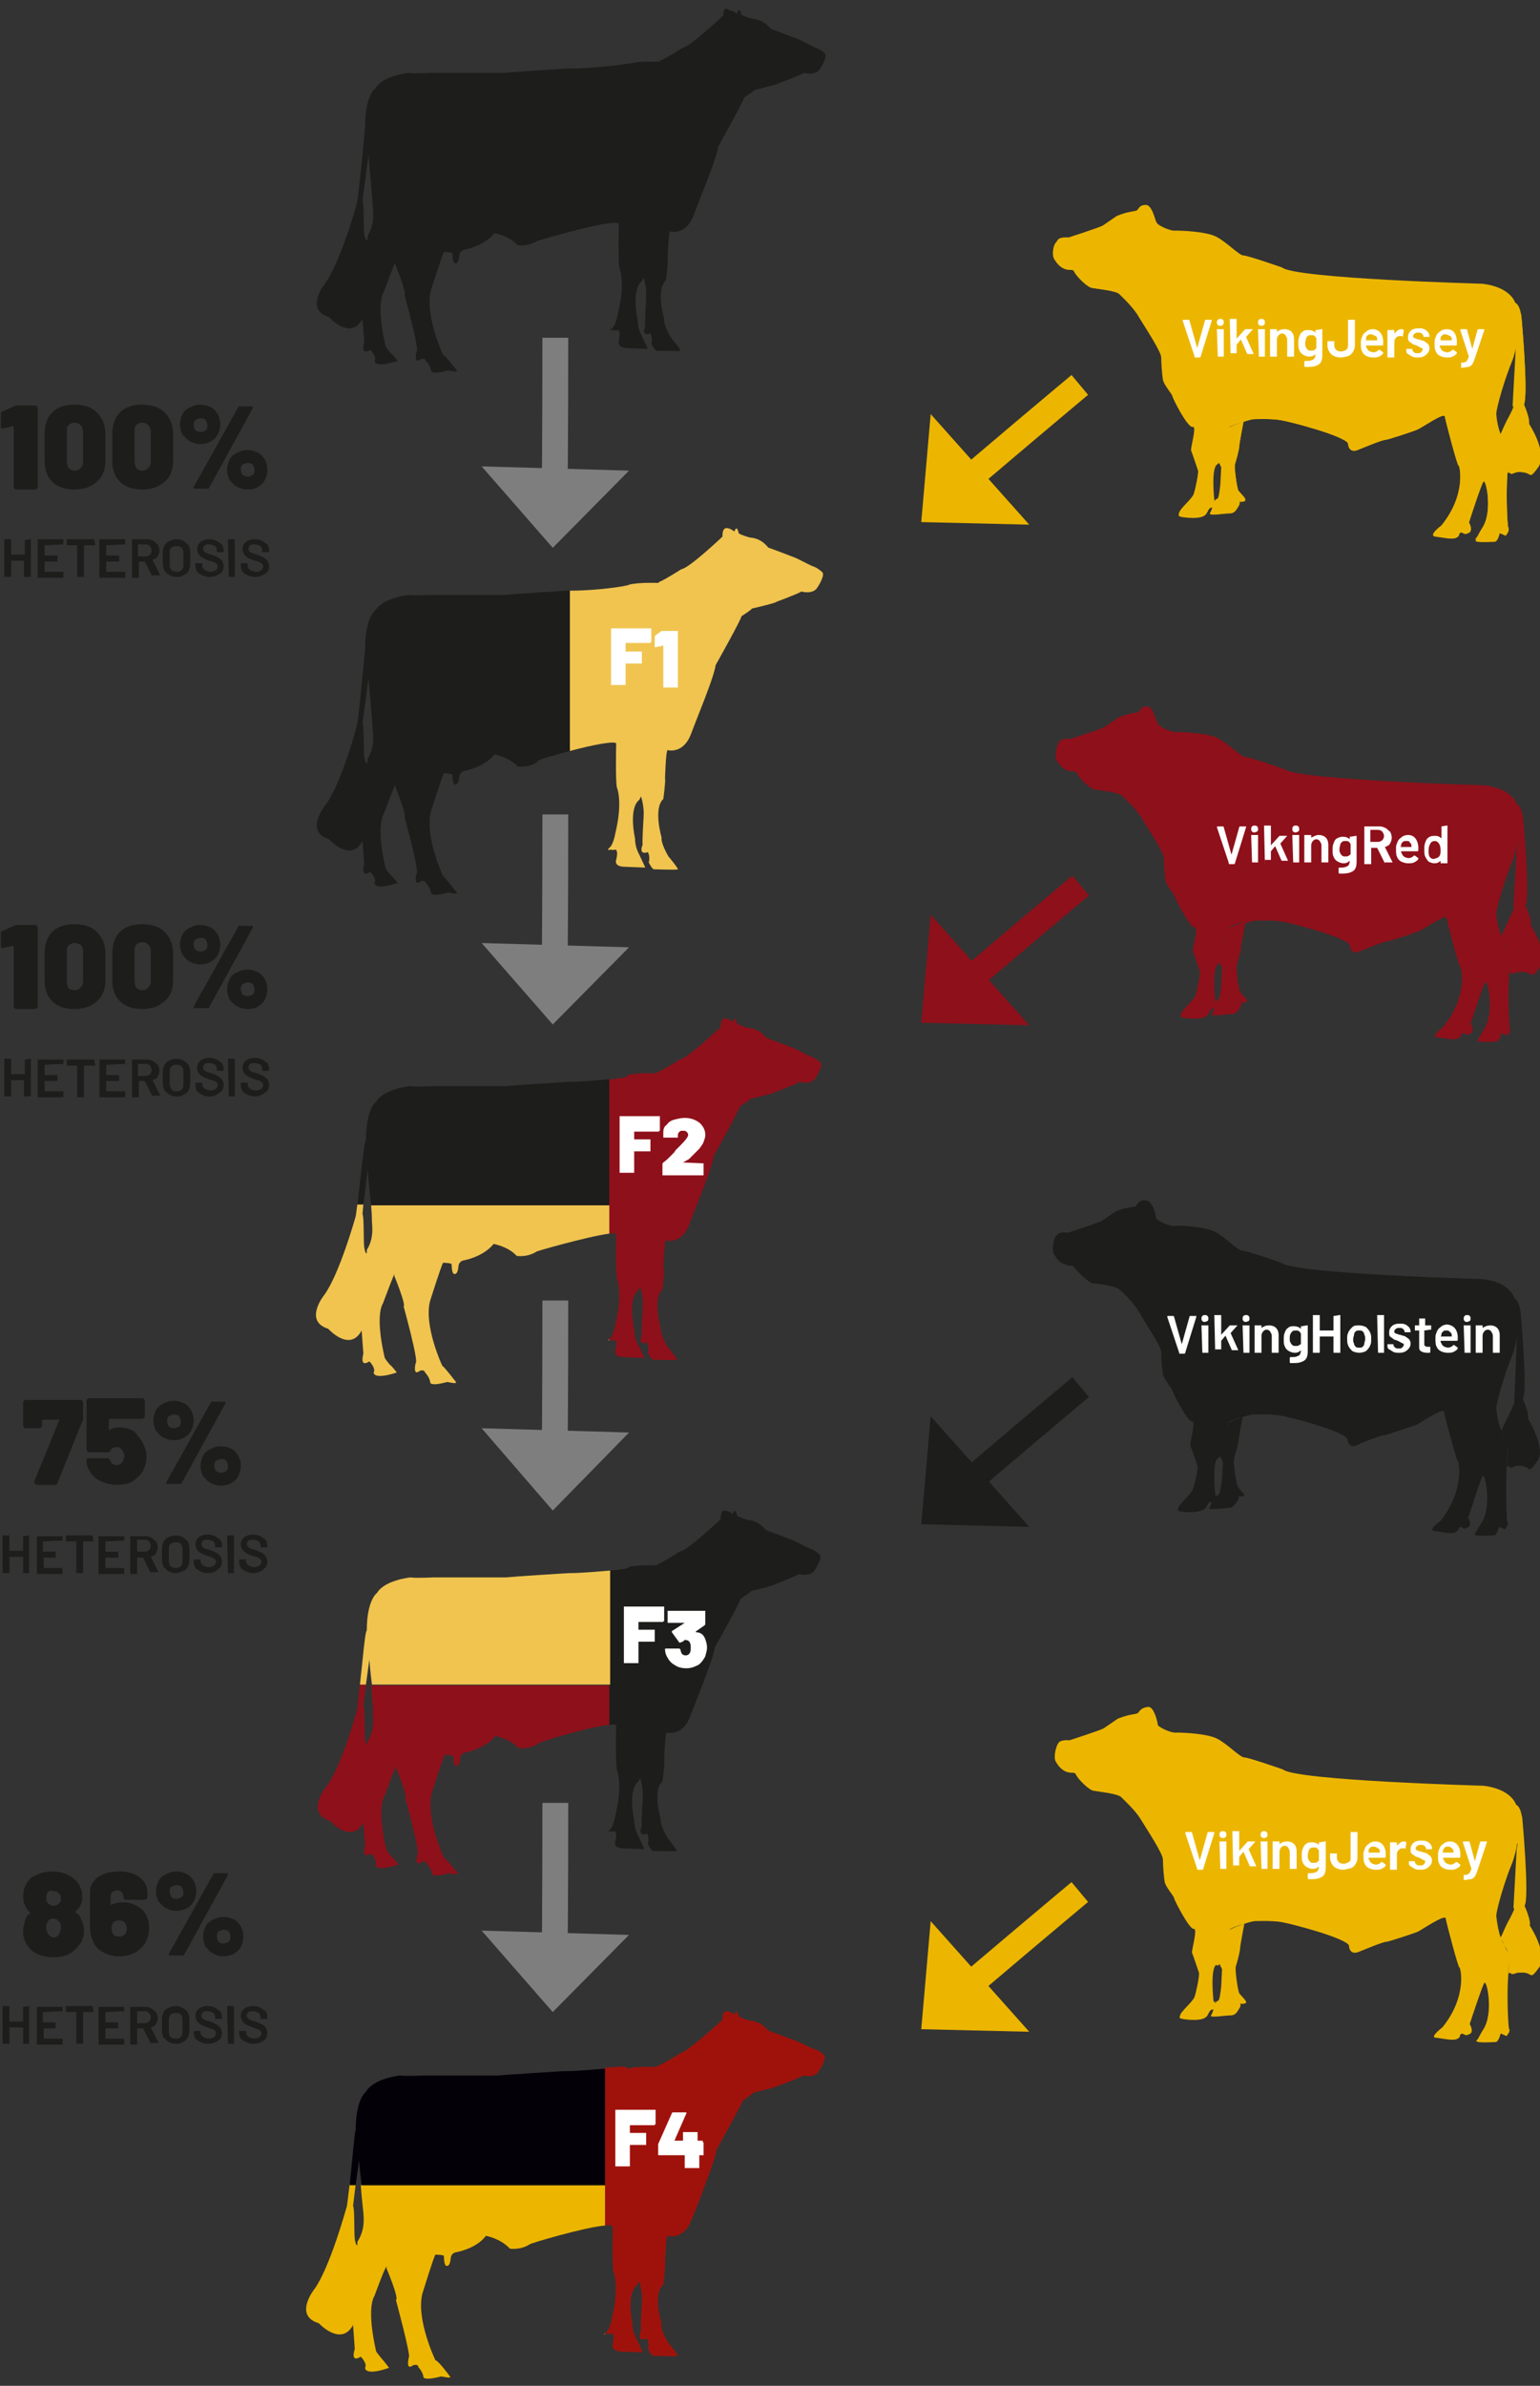 <?xml version="1.0" encoding="utf-8"?>
<!-- Generator: Adobe Illustrator 22.1.0, SVG Export Plug-In . SVG Version: 6.00 Build 0)  -->
<svg version="1.1" id="Слой_1" xmlns="http://www.w3.org/2000/svg" xmlns:xlink="http://www.w3.org/1999/xlink" x="0px" y="0px"
	 viewBox="0 0 179.7 278.3" style="enable-background:new 0 0 179.7 278.3;" xml:space="preserve">
<rect x="0" y="0" width="179.7" height="278.3" fill="#333333" stroke="none"/>
<style type="text/css">
	.st0{fill:#1D1D1B;}
	.st1{fill:none;stroke:#ECB600;stroke-width:3.014;stroke-miterlimit:10;}
	.st2{fill:#ECB600;}
	.st3{fill:none;stroke:#8E101A;stroke-width:3.014;stroke-miterlimit:10;}
	.st4{fill:#8E101A;}
	.st5{fill:none;stroke:#1D1D1B;stroke-width:3.014;stroke-miterlimit:10;}
	.st6{fill:none;stroke:#7F7E7E;stroke-width:3.014;stroke-miterlimit:10;}
	.st7{fill:#7F7E7E;}
	.st8{fill:#FFFFFF;}
	.st9{fill:#F0C44F;}
	.st10{fill:#9F120B;}
	.st11{fill:#040008;}
	.st12{fill:none;}
</style>
<g>
	<path class="st0" d="M42.5,27.3c-0.1-0.8,0-3.4-0.2-3.9l0.7-5.3c0,0,0.5,5.8,0.5,6.1c0,0.2,0.3,1.9-0.6,3.3V28c0,0,0,0,0,0
		C42.7,28,42.6,27.9,42.5,27.3 M84.4,1.8c0,0-3.9,3.7-4.8,3.8c0,0-1.7,1.1-2.6,1.5c0,0-0.1,0.1-0.1,0.1s-2.2-0.1-3.4,0.2
		c0,0-3.7,0.6-7.4,0.6c0,0-6.4,0.4-7.3,0.5c0,0-7.2,0-8.4,0c0,0-2.2,0.1-2.7,0c0,0-3,0.3-3.9,1.8c0,0-1.2,0.8-1.2,4.5
		c0,0-0.8,8.8-1,9.1c0,0-1.9,6.8-3.7,9.2c0,0-2.4,3,0.5,3.9c0,0,2.5,2.8,3.9,0.2l0.2,2.7c0,0-0.5,1.7,0.7,0.9c0,0,0.8,0.8,0.5,1.3
		c0,0-0.1,0.9,2.7,0c0,0-0.6-0.8-0.8-0.9c0,0-0.5-0.6-0.6-0.8c0,0-1.2-4.7-0.2-6.4c0,0,1.6-4.3,1.3-3.2c0,0,1.4,3.4,1.1,3.6
		c0,0,1.8,6.5,1.4,6.6c0,0-0.4,1.6,0.5,0.9c0,0,0.5-0.2,0.6,0.2c0,0,0.5,0.5,0.6,1.1c0,0-0.2,0.6,2,0c0,0,1.2,0.3,1,0
		c0,0-1.3-1.7-1.6-1.8c0,0-2.2-4.7-1.4-7.6c0,0,1.3-4.1,1.5-4.4c0,0,1,0,1,0.2c0,0,0,1.1,0.3,1.1c0,0,0.4,0.2,0.5-0.9
		c0,0,0-0.6,0.7-0.7c0,0,2.2-0.4,3.4-1.9c0,0,1.7,0.3,2.7,1.4c0,0,1.2,0.2,2.3-0.5c0,0,9.7-2.9,9.5-1.9c0,0-0.1,4.6,0.1,5.1
		c0,0,0.7,1.6-0.2,5.3c0,0-0.2,1.3-0.7,1.7c-0.4,0.4,0.1,0.2,0.1,0.2s0.4,0.1,0.6,0c0,0,0.4,0,0.1,1.2c0,0-0.3,0.7,0.8,0.9l2.6,0.1
		c0,0-0.6-1.3-0.7-1.5c-0.1-0.2-0.5-0.9-0.5-1.9c0,0-0.8-3.5,0.5-4.5l0.2-0.4c0,0,0.4,1.2,0.3,2.4c0,0-0.2,3.2-0.1,3.2
		c0,0-0.6,1.3,0.6,0.9c0,0,0.3,0.5,0.1,1.2c0,0,0.4,0.8,0.6,0.8c0,0,2.8,0.1,2.8,0c0-0.2-1.1-1.5-1.1-1.5s-0.9-1.5-0.8-2.2
		c0,0-1-3.4,0.2-4.5c0,0,0.3-2.2,0.2-2.4c0,0,0.1-3.3,0.3-3.3c0,0,1.8,0.5,2.7-1.8c0,0,1-2.6,1.4-3.6c0,0,1.4-3.5,1.5-4.5
		c0,0,3.2-5.7,3-5.7c0,0,1.4-0.9,1.2-0.9c0,0,3-0.7,2.9-0.8c0,0,2.7-1,2.9-1.2c0,0,1.4,0.4,1.9-0.5c0,0,1-1.5,0.5-1.8
		c0,0-0.5-0.5-1.2-0.7l-1.8-0.9c0,0-3.1-1.2-3.2-1.2c-0.1,0-0.7-1.1-2.2-1.2c0,0-1.1-0.3-1.3-0.5c0,0-0.2-1.1-0.5-0.1
		c0,0-0.5-0.4-0.9-0.4C84.6,0.8,84.4,1.1,84.4,1.8"/>
	<path class="st1" d="M110.8,57.8c3.6-3.2,15.2-12.9,15.2-12.9"/>
	<polygon class="st2" points="107.5,60.9 108.6,48.3 120.1,61.2 	"/>
	<path class="st3" d="M112.2,115.1c2.7-2.4,13.9-11.8,13.9-11.8"/>
	<polygon class="st4" points="107.5,119.3 108.6,106.7 120.1,119.6 	"/>
	<path class="st5" d="M112.2,173.6c2.7-2.4,13.9-11.8,13.9-11.8"/>
	<polygon class="st0" points="107.5,177.8 108.6,165.2 120.1,178.1 	"/>
	<path class="st6" d="M64.7,57.6c0.1-3.6,0.1-18.2,0.1-18.2"/>
	<polygon class="st7" points="64.5,63.9 73.4,54.9 56.2,54.4 	"/>
	<path class="st6" d="M64.7,113.2c0.1-3.6,0.1-18.2,0.1-18.2"/>
	<polygon class="st7" points="64.5,119.5 73.4,110.5 56.2,110 	"/>
	<path class="st6" d="M64.7,169.9c0.1-3.6,0.1-18.2,0.1-18.2"/>
	<polygon class="st7" points="64.5,176.2 73.4,167.1 56.2,166.6 	"/>
	<path class="st6" d="M64.7,228.5c0.1-3.6,0.1-18.2,0.1-18.2"/>
	<polygon class="st7" points="64.5,234.7 73.4,225.7 56.2,225.2 	"/>
	<path class="st1" d="M110.2,234.1c3.6-3.2,15.8-13.4,15.8-13.4"/>
	<polygon class="st2" points="107.5,236.7 108.6,224.1 120.1,237 	"/>
	<path class="st2" d="M175.8,55.2L175.8,55.2L175.8,55.2C175.8,55.2,175.8,55.2,175.8,55.2 M123,30.2c0.3,0.5,0.7,1,1.3,1.2
		c0.7,0.2,0.9-0.1,1.1,0.4c0.2,0.4,1.5,1.8,2.1,1.8c0.5,0.1,2.7,0.3,3.1,0.7c0.4,0.4,1.7,1.6,2.3,2.7c0.6,1,2.6,4,2.6,4.7
		s0.1,2,0.2,2.6c0.1,0.6,1.1,1.7,1.1,1.9s1.8,3.8,2.4,3.6c0.5-0.1-0.3,2.6-0.2,2.8s0.7,2,0.8,2.3c0.1,0.3-0.3,2.2-0.5,2.8
		c-0.2,0.6-1.6,1.7-1.7,2.2c-0.1,0.3-0.2,0.4,1.1,0.5c1.5,0.1,2-0.2,2.2-0.7c0.2-0.4,0.3-0.5,0.6-0.5c-0.1,0.3-0.2,0.6-0.3,0.7
		c-0.2,0.3,1.8,0,2.1,0c0.6,0,0.8-0.1,1.2-0.8c0.4-0.6-0.1-0.7,0.1-0.6c0.2,0.1,0.7,0,0.7-0.1c0.1-0.2-0.5-0.7-0.8-1.1
		c-0.2-0.5-0.5-2.8-0.4-3.1c0.1-0.3,0.5-1.7,0.5-2.1c0-0.3,0.5-2.9,0.5-2.9c0.6-0.2,1.1-0.3,1.1-0.3s2-0.1,3.2,0.1
		c1.3,0.2,7.3,1.8,7.9,2.7c0,0,0,1.2,1.1,0.8c1-0.4,2.9-1.2,3.3-1.2c0.2,0,3.3-1,3.7-1.2s3.2-2.1,3.2-1.5c0.1,0.6,1.5,5.9,1.6,5.7
		c0.1-0.1,1,3.3-2,7c0,0-1.6,1.2-0.7,1.3c0.9,0.1,2,0.4,2.5,0.1c0.5-0.3,0-0.3,0.5-0.6c0.6,0.3,0.5,0.2,0.8,0.1
		c0.7-0.2,0.1-1.2,0.1-1.2c0.1-0.3,1.4-4.4,1.7-4.8c0.3-0.4,1.1,3.5-0.1,5.5c-0.5,0.8-0.6,1.1-0.7,1.2c0,0,0,0,0,0
		c-0.7,0.5,1.7,0.3,2.1,0.3c0.4,0,0.6-1,0.6-1l0.7,0.3c0,0,0.5-0.6,0.3-0.8c-0.1-0.1-0.3-3.9-0.1-6.4v0c0-0.6,0.2-2.2,0.2-2.6
		l-0.2,2.6c0,0,0-0.3,0.3-0.1c0.3,0.3,0.5-0.3,1.5-0.1c1.1,0.1,0.7,0.9,1.8-0.6c1.1-1.6-1.1-4.9-1.1-4.9c0.2-0.5-0.6-2.3-0.6-2.3
		c0.6-1-0.3-10.6-0.3-10.6l0,0.3c-0.1-0.7-0.3-1.3-0.7-1.5c0,0-0.5-1.8-3.8-2.2c0,0-21.9-0.6-23.5-1.9c0,0-4-1.4-4.5-1.4
		c-0.5,0-2-1.6-3.2-2.2c-1.2-0.6-4-0.7-4.7-0.7c-0.7,0.1-2.2-0.7-2.2-0.9c0-0.2-0.4-2.1-1.1-2.1s-0.8,0.4-1,0.6
		c-0.2,0.2-1,0.1-2.4,0.7c0,0-1.3,0.9-1.6,1.1c-0.3,0.2-4,1.4-4,1.4s-0.8-0.1-1.3,0.2C122.9,28.2,122.7,29.7,123,30.2 M177.1,39.8
		l-0.1,0.7c0-0.2,0-0.4,0-0.4C177,40,177.1,39.9,177.1,39.8 M176.5,42c0,0,0.3-0.8,0.5-1.9l-0.4,7.4c0.5-0.4-1.7,3.8-1.4,3.5
		l0.8,1.6c-0.1-0.2-0.3-0.4-0.4-0.8c-0.4-0.8-0.9-2-1-3.5C174.6,47.6,175.6,44.1,176.5,42 M141.8,58.6l0-0.3L141.8,58.6
		c-0.1-0.2-0.1-0.2-0.1-0.2s-0.4-3.7,0.3-4.2c0.7-0.5,0.5-1.2,0.7-2.1c0.2-0.9,0.5-1.9,0.7-2.2c0.1-0.2,1-0.5,1.7-0.7l-1.1,0.4
		l-0.6,0.3l-0.3,1l-0.8,3l0.3,0.6l-0.1,2c-0.1,0.9-0.2,1.8-0.4,1.7C142,58.2,141.9,58.3,141.8,58.6 M142.1,54
		C142.1,54,142.1,54,142.1,54L142.1,54z"/>
	<path class="st2" d="M175.7,55.2C175.7,55.2,175.7,55.2,175.7,55.2L175.7,55.2z M175.7,55.2L175.7,55.2L175.7,55.2z M175.7,55.2
		L175.7,55.2L175.7,55.2z M142.1,54L142.1,54L142.1,54z M142.1,54c0,0,0.1-0.1,0.1-0.1l0.3,0.6l-0.1,2c-0.1,0.9-0.2,1.7-0.4,1.7
		c0,0,0,0,0,0c-0.1,0-0.2,0.1-0.3,0.3l0-0.3l-0.1,0.2c0-0.1-0.1-0.2-0.1-0.2s-0.4-3.7,0.3-4.2C142,54.1,142.1,54,142.1,54L142.1,54
		L142.1,54z M175.5,51.8c-0.1-0.2-0.3-0.5-0.4-0.8l0.8,1.6C175.8,52.4,175.7,52.1,175.5,51.8 M142.7,52c0.1-0.4,0.2-0.8,0.3-1.2
		l-0.4,1.4C142.6,52.2,142.7,52.1,142.7,52 M143.3,49.8l-0.3,1C143.1,50.4,143.3,50,143.3,49.8 M174.5,48.3c0-0.7,1-4.2,1.9-6.3
		c0,0,0.3-0.8,0.5-1.9l-0.4,7.3c0.3-0.2-0.2,0.8-0.7,1.7c-0.4,0.8-0.7,1.6-0.8,1.7C174.8,50.2,174.6,49.3,174.5,48.3 M176.9,40.1
		c0-0.1,0-0.2,0.1-0.3l-0.1,0.7C176.9,40.2,176.9,40.1,176.9,40.1 M133.7,23.9c-0.7,0-0.8,0.4-1,0.6c-0.2,0.2-1,0.1-2.4,0.7
		c0,0-1.3,0.9-1.6,1.1c-0.3,0.2-4,1.4-4,1.4s-0.8-0.1-1.2,0.2c-0.4,0.4-0.7,1.8-0.4,2.3c0.3,0.5,0.7,1,1.3,1.2
		c0.7,0.2,0.9-0.1,1.1,0.4c0.2,0.4,1.5,1.8,2.1,1.8c0.5,0.1,2.6,0.3,3.1,0.7c0.4,0.4,1.7,1.6,2.3,2.6c0.6,1,2.6,4,2.6,4.7
		c0,0.7,0.1,2,0.2,2.6c0.1,0.6,1.1,1.7,1.1,1.9c0,0.2,1.8,3.7,2.3,3.6c0.5-0.1-0.3,2.6-0.2,2.8c0.1,0.2,0.7,2,0.8,2.3
		c0.1,0.3-0.3,2.2-0.5,2.8c-0.2,0.6-1.6,1.7-1.7,2.2c-0.1,0.3-0.2,0.4,1.1,0.5c1.5,0.1,2-0.2,2.2-0.7c0.2-0.4,0.3-0.5,0.6-0.5
		c-0.1,0.3-0.2,0.6-0.3,0.7c-0.2,0.3,1.7,0,2.1,0c0.6,0,0.8-0.1,1.2-0.8c0.4-0.6-0.1-0.7,0.1-0.6c0.2,0.1,0.7,0,0.7-0.1
		c0.1-0.2-0.5-0.7-0.8-1.1c-0.2-0.5-0.5-2.8-0.4-3.1c0.1-0.3,0.5-1.7,0.5-2c0-0.3,0.5-2.9,0.5-2.9l-1.1,0.4l-0.6,0.3
		c0.1-0.2,1-0.5,1.7-0.7c0.6-0.2,1.1-0.3,1.1-0.3s2-0.1,3.2,0.1c1.2,0.2,7.3,1.8,7.9,2.7c0,0,0,1.2,1.1,0.8c1-0.4,2.9-1.2,3.3-1.2
		c0.2,0,3.3-1,3.7-1.2c0.4-0.1,3.2-2.1,3.2-1.5c0.1,0.6,1.5,5.9,1.6,5.7c0.1-0.1,1,3.3-2,7c0,0-1.6,1.2-0.7,1.2
		c0.9,0.1,2,0.4,2.5,0.1c0.5-0.3,0-0.3,0.5-0.6c0.6,0.3,0.5,0.2,0.8,0.1c0.7-0.2,0.1-1.2,0.1-1.2c0.1-0.3,1.4-4.3,1.7-4.8
		c0.3-0.4,1.1,3.5-0.1,5.4c-0.5,0.8-0.6,1.1-0.7,1.2c0,0,0,0,0,0c-0.7,0.5,1.7,0.3,2.1,0.3c0.4,0,0.6-1,0.6-1l0.7,0.3
		c0,0,0.5-0.6,0.3-0.8c-0.1-0.1-0.3-3.9-0.1-6.4v0v0c0-0.6,0.2-2.2,0.2-2.6l-0.2,2.6c0-0.1,0-0.3,0.3-0.1c0.1,0.1,0.3,0.1,0.5,0
		c0.2-0.1,0.5-0.1,1-0.1c1.1,0.1,0.7,0.9,1.8-0.6c1.1-1.6-1.1-4.9-1.1-4.9c0.2-0.5-0.6-2.3-0.6-2.3c0.6-0.9-0.3-10.6-0.3-10.6l0,0.3
		c-0.1-0.7-0.3-1.3-0.7-1.5c0,0-0.5-1.8-3.8-2.2c0,0-21.9-0.6-23.4-1.9c0,0-4-1.4-4.5-1.4s-2-1.6-3.2-2.2c-1.2-0.6-4-0.7-4.7-0.7
		c-0.7,0.1-2.2-0.7-2.2-0.9C134.8,25.9,134.5,23.9,133.7,23.9"/>
	<path class="st8" d="M139.4,41.6C139.3,41.6,139.3,41.6,139.4,41.6l-1.4-4.2l0,0c0,0,0-0.1,0.1-0.1h0.6c0,0,0.1,0,0.1,0.1l0.9,3.2
		c0,0,0,0,0,0c0,0,0,0,0,0l0.9-3.2c0,0,0-0.1,0.1-0.1h0.6c0,0,0,0,0.1,0c0,0,0,0,0,0.1l-1.3,4.2c0,0,0,0.1-0.1,0.1H139.4z"/>
	<path class="st8" d="M142.1,41.6C142.1,41.6,142,41.6,142.1,41.6C142,41.6,142,41.6,142.1,41.6l-0.1-3.1c0,0,0,0,0-0.1
		c0,0,0,0,0.1,0h0.6c0,0,0,0,0.1,0c0,0,0,0,0,0.1v3c0,0,0,0,0,0.1c0,0,0,0-0.1,0H142.1z M142.4,38c-0.1,0-0.2,0-0.3-0.1
		c-0.1-0.1-0.1-0.2-0.1-0.3c0-0.1,0-0.2,0.1-0.3c0.1-0.1,0.2-0.1,0.3-0.1c0.1,0,0.2,0,0.3,0.1c0.1,0.1,0.1,0.2,0.1,0.3
		c0,0.1,0,0.2-0.1,0.3C142.6,38,142.5,38,142.4,38"/>
	<path class="st8" d="M143.6,41.6C143.6,41.6,143.6,41.6,143.6,41.6C143.5,41.6,143.5,41.6,143.6,41.6l-0.1-4.3c0,0,0,0,0-0.1
		c0,0,0,0,0.1,0h0.6c0,0,0,0,0.1,0c0,0,0,0,0,0.1v2.2c0,0,0,0,0,0c0,0,0,0,0,0l1-1.1c0,0,0.1,0,0.1,0h0.7c0,0,0.1,0,0.1,0
		c0,0,0,0,0,0l-0.8,0.9c0,0,0,0,0,0l0.9,2c0,0,0,0,0,0c0,0,0,0-0.1,0h-0.6c0,0-0.1,0-0.1-0.1l-0.7-1.6c0,0,0,0,0,0c0,0,0,0,0,0
		l-0.5,0.6c0,0,0,0,0,0v0.9c0,0,0,0,0,0.1c0,0,0,0-0.1,0H143.6z"/>
	<path class="st8" d="M146.9,41.6C146.9,41.6,146.8,41.6,146.9,41.6C146.8,41.6,146.8,41.6,146.9,41.6l-0.1-3.1c0,0,0,0,0-0.1
		c0,0,0,0,0.1,0h0.6c0,0,0,0,0.1,0c0,0,0,0,0,0.1v3c0,0,0,0,0,0.1c0,0,0,0-0.1,0H146.9z M147.2,38c-0.1,0-0.2,0-0.3-0.1
		c-0.1-0.1-0.1-0.2-0.1-0.3c0-0.1,0-0.2,0.1-0.3c0.1-0.1,0.2-0.1,0.3-0.1c0.1,0,0.2,0,0.3,0.1c0.1,0.1,0.1,0.2,0.1,0.3
		c0,0.1,0,0.2-0.1,0.3C147.4,38,147.3,38,147.2,38"/>
	<path class="st8" d="M149.9,38.4c0.3,0,0.6,0.1,0.8,0.3c0.2,0.2,0.3,0.5,0.3,0.8v2c0,0,0,0,0,0.1c0,0,0,0-0.1,0h-0.6c0,0,0,0-0.1,0
		c0,0,0,0,0-0.1v-1.9c0-0.2-0.1-0.3-0.2-0.5c-0.1-0.1-0.2-0.2-0.4-0.2s-0.3,0.1-0.4,0.2c-0.1,0.1-0.2,0.3-0.2,0.5v1.9c0,0,0,0,0,0.1
		c0,0,0,0-0.1,0h-0.6c0,0,0,0-0.1,0c0,0,0,0,0-0.1v-3c0,0,0,0,0-0.1c0,0,0,0,0.1,0h0.6c0,0,0,0,0.1,0c0,0,0,0,0,0.1v0.2c0,0,0,0,0,0
		c0,0,0,0,0,0C149.3,38.5,149.5,38.4,149.9,38.4"/>
	<path class="st8" d="M153.6,40.6c0-0.1,0-0.1,0-0.2c0-0.1,0-0.2,0-0.4c0-0.2,0-0.3,0-0.3c0-0.1,0-0.1,0-0.2c0-0.1-0.1-0.2-0.2-0.3
		c-0.1-0.1-0.2-0.1-0.4-0.1c-0.1,0-0.3,0-0.4,0.1c-0.1,0.1-0.2,0.2-0.2,0.3c0,0.1-0.1,0.3-0.1,0.5c0,0.3,0,0.4,0.1,0.5
		c0,0.1,0.1,0.2,0.2,0.3c0.1,0.1,0.2,0.1,0.4,0.1c0.2,0,0.3,0,0.4-0.1S153.6,40.7,153.6,40.6 M153.6,38.5
		C153.6,38.5,153.6,38.5,153.6,38.5C153.7,38.5,153.7,38.5,153.6,38.5l0.6-0.1c0,0,0,0,0.1,0c0,0,0,0,0,0.1v2.9
		c0,0.5-0.1,0.9-0.4,1.1c-0.3,0.2-0.7,0.3-1.2,0.3c-0.1,0-0.3,0-0.4,0c0,0-0.1,0-0.1-0.1l0-0.5c0,0,0-0.1,0.1-0.1c0.1,0,0.2,0,0.3,0
		c0.3,0,0.5-0.1,0.7-0.2c0.1-0.1,0.2-0.3,0.2-0.6v0c0,0,0,0,0,0c0,0,0,0,0,0c-0.2,0.2-0.4,0.3-0.7,0.3c-0.3,0-0.5-0.1-0.7-0.2
		c-0.2-0.1-0.4-0.3-0.5-0.6c-0.1-0.2-0.1-0.4-0.1-0.7c0-0.3,0-0.6,0.1-0.8c0.1-0.3,0.2-0.5,0.4-0.6c0.2-0.2,0.4-0.2,0.7-0.2
		c0.3,0,0.6,0.1,0.8,0.3c0,0,0,0,0,0c0,0,0,0,0,0V38.5z"/>
	<path class="st8" d="M156.4,41.7c-0.3,0-0.6-0.1-0.8-0.2c-0.2-0.1-0.4-0.3-0.5-0.5c-0.1-0.2-0.2-0.4-0.2-0.7v-0.4c0,0,0,0,0-0.1
		c0,0,0,0,0.1,0h0.6c0,0,0,0,0.1,0c0,0,0,0,0,0.1v0.4c0,0.2,0.1,0.4,0.2,0.5c0.1,0.1,0.3,0.2,0.6,0.2c0.2,0,0.4-0.1,0.6-0.2
		c0.1-0.1,0.2-0.3,0.2-0.5v-2.9c0,0,0,0,0-0.1c0,0,0,0,0.1,0h0.6c0,0,0,0,0.1,0c0,0,0,0,0,0.1v2.9c0,0.3-0.1,0.5-0.2,0.7
		c-0.1,0.2-0.3,0.4-0.5,0.5S156.6,41.7,156.4,41.7"/>
	<path class="st8" d="M160,39c-0.2,0-0.3,0-0.4,0.1s-0.2,0.2-0.2,0.3c0,0.1,0,0.2,0,0.3c0,0,0,0,0,0h1.3c0,0,0,0,0,0
		c0-0.1,0-0.2,0-0.2c0-0.1-0.1-0.3-0.2-0.3C160.3,39.1,160.1,39,160,39 M161.4,39.7c0,0.1,0,0.2,0,0.3l0,0.2c0,0,0,0.1-0.1,0.1h-1.9
		c0,0,0,0,0,0c0,0.1,0,0.2,0.1,0.3c0.1,0.3,0.3,0.4,0.7,0.5c0.3,0,0.5-0.1,0.7-0.3c0,0,0,0,0.1,0c0,0,0,0,0,0l0.4,0.3
		c0,0,0,0.1,0,0.1c-0.1,0.2-0.3,0.3-0.5,0.4c-0.2,0.1-0.4,0.1-0.7,0.1c-0.3,0-0.6-0.1-0.8-0.2c-0.2-0.1-0.4-0.3-0.5-0.6
		c-0.1-0.2-0.1-0.5-0.1-0.9c0-0.2,0-0.4,0.1-0.6c0.1-0.3,0.2-0.5,0.5-0.7c0.2-0.2,0.5-0.3,0.8-0.3C160.8,38.4,161.3,38.8,161.4,39.7
		"/>
	<path class="st8" d="M163.5,38.4c0.1,0,0.2,0,0.3,0.1c0,0,0,0,0,0.1l-0.1,0.6c0,0.1,0,0.1-0.1,0c-0.1,0-0.1,0-0.2,0
		c-0.1,0-0.1,0-0.1,0c-0.2,0-0.3,0.1-0.4,0.2c-0.1,0.1-0.2,0.3-0.2,0.4v1.8c0,0,0,0,0,0.1c0,0,0,0-0.1,0h-0.6c0,0,0,0-0.1,0
		c0,0,0,0,0-0.1v-3c0,0,0,0,0-0.1c0,0,0,0,0.1,0h0.6c0,0,0,0,0.1,0c0,0,0,0,0,0.1v0.3c0,0,0,0,0,0c0,0,0,0,0,0
		C163,38.6,163.2,38.4,163.5,38.4"/>
	<path class="st8" d="M165.5,41.7c-0.3,0-0.5,0-0.7-0.1c-0.2-0.1-0.3-0.2-0.5-0.3s-0.2-0.3-0.2-0.4v-0.1c0,0,0,0,0-0.1
		c0,0,0,0,0.1,0h0.5c0,0,0,0,0.1,0c0,0,0,0,0,0.1v0c0,0.1,0.1,0.2,0.2,0.3c0.1,0.1,0.3,0.1,0.4,0.1c0.2,0,0.3,0,0.4-0.1
		s0.2-0.2,0.2-0.3c0-0.1,0-0.2-0.1-0.2c-0.1,0-0.2-0.1-0.4-0.2l-0.2-0.1c-0.2-0.1-0.4-0.1-0.5-0.2c-0.1-0.1-0.3-0.2-0.4-0.3
		c-0.1-0.1-0.1-0.3-0.1-0.5c0-0.3,0.1-0.5,0.3-0.7c0.2-0.2,0.5-0.3,0.9-0.3c0.3,0,0.5,0,0.7,0.1c0.2,0.1,0.3,0.2,0.4,0.3
		c0.1,0.1,0.2,0.3,0.2,0.5c0,0,0,0,0,0.1c0,0,0,0-0.1,0h-0.5c0,0,0,0-0.1,0c0,0,0,0,0-0.1c0-0.1-0.1-0.2-0.2-0.3
		c-0.1-0.1-0.2-0.1-0.4-0.1c-0.2,0-0.3,0-0.4,0.1c-0.1,0.1-0.2,0.1-0.2,0.3c0,0.1,0,0.2,0.1,0.2c0.1,0.1,0.3,0.1,0.5,0.2l0.1,0
		c0.2,0.1,0.4,0.1,0.6,0.2c0.1,0.1,0.3,0.2,0.4,0.3c0.1,0.1,0.2,0.3,0.2,0.5c0,0.3-0.1,0.5-0.3,0.7
		C166.2,41.6,165.9,41.7,165.5,41.7"/>
	<path class="st8" d="M168.7,39c-0.2,0-0.3,0-0.4,0.1s-0.2,0.2-0.2,0.3c0,0.1,0,0.2,0,0.3c0,0,0,0,0,0h1.3c0,0,0,0,0,0
		c0-0.1,0-0.2,0-0.2c0-0.1-0.1-0.3-0.2-0.3C169,39.1,168.8,39,168.7,39 M170,39.7c0,0.1,0,0.2,0,0.3l0,0.2c0,0,0,0.1-0.1,0.1H168
		c0,0,0,0,0,0c0,0.1,0,0.2,0.1,0.3c0.1,0.3,0.3,0.4,0.7,0.5c0.3,0,0.5-0.1,0.7-0.3c0,0,0,0,0.1,0c0,0,0,0,0,0l0.4,0.3
		c0,0,0,0.1,0,0.1c-0.1,0.2-0.3,0.3-0.5,0.4c-0.2,0.1-0.4,0.1-0.7,0.1c-0.3,0-0.6-0.1-0.8-0.2c-0.2-0.1-0.4-0.3-0.5-0.6
		c-0.1-0.2-0.1-0.5-0.1-0.9c0-0.2,0-0.4,0.1-0.6c0.1-0.3,0.2-0.5,0.5-0.7c0.2-0.2,0.5-0.3,0.8-0.3C169.5,38.4,169.9,38.8,170,39.7"
		/>
	<path class="st8" d="M170.5,42.9C170.5,42.9,170.5,42.8,170.5,42.9C170.5,42.8,170.5,42.8,170.5,42.9l0-0.5c0,0,0,0,0-0.1
		c0,0,0,0,0.1,0h0c0.2,0,0.3,0,0.4-0.1c0.1,0,0.2-0.1,0.2-0.2c0.1-0.1,0.1-0.2,0.2-0.4c0,0,0,0,0,0l-1-3.1c0,0,0,0,0,0
		c0,0,0-0.1,0.1-0.1h0.6c0,0,0.1,0,0.1,0.1l0.6,2.2c0,0,0,0,0,0s0,0,0,0l0.6-2.2c0,0,0-0.1,0.1-0.1h0.6c0,0,0,0,0.1,0c0,0,0,0,0,0.1
		l-1.1,3.3c-0.1,0.3-0.2,0.5-0.3,0.7c-0.1,0.1-0.2,0.2-0.4,0.3C171.1,42.8,170.9,42.9,170.5,42.9L170.5,42.9z"/>
	<path class="st0" d="M1.6,47.4c0.1,0,0.2-0.1,0.3-0.1h2.2c0.1,0,0.1,0,0.2,0.1c0,0,0.1,0.1,0.1,0.2v9.2c0,0.1,0,0.1-0.1,0.2
		c0,0-0.1,0.1-0.2,0.1H1.9c-0.1,0-0.1,0-0.2-0.1c0,0-0.1-0.1-0.1-0.2v-7c0,0,0,0,0-0.1c0,0,0,0,0,0l-1.3,0.3H0.3
		c-0.1,0-0.2-0.1-0.2-0.2v-1.6c0-0.1,0.1-0.2,0.2-0.2L1.6,47.4z"/>
	<path class="st0" d="M8.7,54.9c0.3,0,0.5-0.1,0.7-0.3c0.2-0.2,0.3-0.4,0.3-0.8v-3.4c0-0.3-0.1-0.6-0.3-0.8
		c-0.2-0.2-0.4-0.3-0.7-0.3c-0.3,0-0.5,0.1-0.7,0.3c-0.2,0.2-0.2,0.4-0.2,0.8v3.4c0,0.3,0.1,0.6,0.2,0.8C8.2,54.8,8.4,54.9,8.7,54.9
		 M8.7,57.1c-1.1,0-2-0.3-2.6-0.9c-0.6-0.6-0.9-1.4-0.9-2.5v-3.1c0-1,0.3-1.9,0.9-2.5c0.6-0.6,1.5-0.9,2.6-0.9c1.1,0,2,0.3,2.6,0.9
		c0.6,0.6,1,1.4,1,2.5v3.1c0,1.1-0.3,1.9-1,2.5C10.6,56.8,9.8,57.1,8.7,57.1"/>
	<path class="st0" d="M16.6,54.9c0.3,0,0.5-0.1,0.7-0.3c0.2-0.2,0.3-0.4,0.3-0.8v-3.4c0-0.3-0.1-0.6-0.3-0.8
		c-0.2-0.2-0.4-0.3-0.7-0.3c-0.3,0-0.5,0.1-0.7,0.3c-0.2,0.2-0.2,0.4-0.2,0.8v3.4c0,0.3,0.1,0.6,0.2,0.8
		C16.1,54.8,16.3,54.9,16.6,54.9 M16.6,57.1c-1.1,0-2-0.3-2.6-0.9c-0.6-0.6-0.9-1.4-0.9-2.5v-3.1c0-1,0.3-1.9,0.9-2.5
		c0.6-0.6,1.5-0.9,2.6-0.9c1.1,0,2,0.3,2.6,0.9c0.6,0.6,1,1.4,1,2.5v3.1c0,1.1-0.3,1.9-1,2.5C18.5,56.8,17.7,57.1,16.6,57.1"/>
	<path class="st0" d="M28.9,55.6c0.2,0,0.4-0.1,0.6-0.2c0.2-0.2,0.2-0.4,0.2-0.6c0-0.2-0.1-0.4-0.2-0.6c-0.2-0.2-0.4-0.2-0.6-0.2
		c-0.2,0-0.4,0.1-0.6,0.2c-0.2,0.2-0.2,0.4-0.2,0.6c0,0.2,0.1,0.4,0.2,0.6C28.5,55.5,28.7,55.6,28.9,55.6 M28.9,57.1
		c-0.4,0-0.8-0.1-1.2-0.3c-0.4-0.2-0.6-0.5-0.9-0.8c-0.2-0.4-0.3-0.8-0.3-1.2c0-0.4,0.1-0.8,0.3-1.2c0.2-0.4,0.5-0.6,0.9-0.8
		c0.4-0.2,0.8-0.3,1.2-0.3c0.4,0,0.8,0.1,1.2,0.3c0.4,0.2,0.6,0.5,0.8,0.8c0.2,0.4,0.3,0.7,0.3,1.2c0,0.4-0.1,0.8-0.3,1.2
		c-0.2,0.4-0.5,0.6-0.8,0.8C29.8,57,29.4,57.1,28.9,57.1 M23.4,50.4c0.2,0,0.4-0.1,0.6-0.2c0.2-0.2,0.2-0.4,0.2-0.6
		c0-0.2-0.1-0.4-0.2-0.6c-0.2-0.2-0.4-0.2-0.6-0.2c-0.2,0-0.4,0.1-0.6,0.2c-0.2,0.2-0.2,0.4-0.2,0.6c0,0.2,0.1,0.4,0.2,0.6
		C23,50.3,23.2,50.4,23.4,50.4 M22.8,57c-0.1,0-0.2,0-0.2-0.1c0,0,0-0.1,0-0.1l5.2-9.3c0-0.1,0.1-0.1,0.2-0.1h1.4c0.1,0,0.1,0,0.1,0
		s0,0.1,0,0.1c0,0,0,0.1,0,0.1l-5.1,9.3c0,0.1-0.1,0.1-0.2,0.1H22.8z M23.4,51.8c-0.4,0-0.8-0.1-1.2-0.3c-0.4-0.2-0.6-0.5-0.9-0.8
		c-0.2-0.4-0.3-0.8-0.3-1.2c0-0.4,0.1-0.8,0.3-1.2c0.2-0.4,0.5-0.6,0.9-0.8c0.4-0.2,0.7-0.3,1.2-0.3c0.4,0,0.8,0.1,1.2,0.3
		c0.4,0.2,0.6,0.5,0.8,0.8c0.2,0.4,0.3,0.7,0.3,1.2c0,0.4-0.1,0.8-0.3,1.2c-0.2,0.4-0.5,0.6-0.8,0.8C24.2,51.7,23.8,51.8,23.4,51.8"
		/>
	<path class="st0" d="M2.9,63C2.9,63,2.9,63,2.9,63C2.9,62.9,2.9,62.9,2.9,63l0.6-0.1c0,0,0,0,0.1,0c0,0,0,0,0,0.1v4.2
		c0,0,0,0,0,0.1c0,0,0,0-0.1,0H2.9c0,0,0,0-0.1,0c0,0,0,0,0-0.1v-1.8c0,0,0,0,0,0H1.3c0,0,0,0,0,0v1.8c0,0,0,0,0,0.1c0,0,0,0-0.1,0
		H0.6c0,0,0,0-0.1,0c0,0,0,0,0-0.1V63c0,0,0,0,0-0.1c0,0,0,0,0.1,0h0.6c0,0,0,0,0.1,0c0,0,0,0,0,0.1v1.7c0,0,0,0,0,0h1.6
		c0,0,0,0,0,0V63z"/>
	<path class="st0" d="M7.4,63.5C7.4,63.5,7.4,63.5,7.4,63.5C7.3,63.5,7.3,63.6,7.4,63.5l-2.2,0.1c0,0,0,0,0,0v1.2c0,0,0,0,0,0h1.4
		c0,0,0,0,0.1,0c0,0,0,0,0,0.1v0.5c0,0,0,0,0,0.1c0,0,0,0-0.1,0H5.2c0,0,0,0,0,0v1.2c0,0,0,0,0,0h2.1c0,0,0,0,0.1,0c0,0,0,0,0,0.1
		v0.5c0,0,0,0,0,0.1c0,0,0,0-0.1,0H4.5c0,0,0,0-0.1,0c0,0,0,0,0-0.1V63c0,0,0,0,0-0.1c0,0,0,0,0.1,0h2.8c0,0,0,0,0.1,0
		c0,0,0,0,0,0.1V63.5z"/>
	<path class="st0" d="M11,62.9C11,62.9,11,62.9,11,62.9C11,63,11,63,11,62.9l0.1,0.6c0,0,0,0,0,0.1c0,0,0,0-0.1,0H9.8c0,0,0,0,0,0
		v3.6c0,0,0,0,0,0.1c0,0,0,0-0.1,0H9.1c0,0,0,0-0.1,0c0,0,0,0,0-0.1v-3.6c0,0,0,0,0,0H7.9c0,0,0,0-0.1,0c0,0,0,0,0-0.1V63
		c0,0,0,0,0-0.1c0,0,0,0,0.1,0H11z"/>
	<path class="st0" d="M14.6,63.5C14.6,63.5,14.6,63.5,14.6,63.5C14.6,63.5,14.6,63.6,14.6,63.5l-2.2,0.1c0,0,0,0,0,0v1.2
		c0,0,0,0,0,0h1.4c0,0,0,0,0.1,0c0,0,0,0,0,0.1v0.5c0,0,0,0,0,0.1c0,0,0,0-0.1,0h-1.4c0,0,0,0,0,0v1.2c0,0,0,0,0,0h2.1
		c0,0,0,0,0.1,0c0,0,0,0,0,0.1v0.5c0,0,0,0,0,0.1c0,0,0,0-0.1,0h-2.8c0,0,0,0-0.1,0c0,0,0,0,0-0.1V63c0,0,0,0,0-0.1c0,0,0,0,0.1,0
		h2.8c0,0,0,0,0.1,0c0,0,0,0,0,0.1V63.5z"/>
	<path class="st0" d="M16.1,63.6C16.1,63.6,16.1,63.6,16.1,63.6l0,1.3c0,0,0,0,0,0H17c0.2,0,0.4-0.1,0.5-0.2
		c0.1-0.1,0.2-0.3,0.2-0.5c0-0.2-0.1-0.3-0.2-0.5c-0.1-0.1-0.3-0.2-0.5-0.2H16.1z M17.8,67.3C17.7,67.3,17.7,67.2,17.8,67.3
		l-0.9-1.8c0,0,0,0,0,0h-0.7c0,0,0,0,0,0v1.8c0,0,0,0,0,0.1c0,0,0,0-0.1,0h-0.6c0,0,0,0-0.1,0c0,0,0,0,0-0.1V63c0,0,0,0,0-0.1
		c0,0,0,0,0.1,0h1.7c0.3,0,0.5,0.1,0.7,0.2c0.2,0.1,0.3,0.3,0.5,0.4c0.1,0.2,0.2,0.4,0.2,0.7c0,0.3-0.1,0.5-0.2,0.7
		c-0.1,0.2-0.3,0.3-0.6,0.4c0,0,0,0,0,0c0,0,0,0,0,0l0.9,1.8c0,0,0,0,0,0c0,0,0,0-0.1,0H17.8z"/>
	<path class="st0" d="M20.6,66.7c0.3,0,0.5-0.1,0.6-0.2c0.2-0.2,0.2-0.4,0.2-0.6v-1.4c0-0.3-0.1-0.5-0.2-0.6
		c-0.2-0.2-0.4-0.2-0.6-0.2c-0.3,0-0.5,0.1-0.6,0.2c-0.2,0.2-0.2,0.4-0.2,0.6v1.4c0,0.3,0.1,0.5,0.2,0.6
		C20.1,66.6,20.4,66.7,20.6,66.7 M20.6,67.3c-0.3,0-0.6-0.1-0.8-0.2c-0.2-0.1-0.4-0.3-0.6-0.5c-0.1-0.2-0.2-0.5-0.2-0.8v-1.4
		c0-0.3,0.1-0.6,0.2-0.8c0.1-0.2,0.3-0.4,0.6-0.5c0.2-0.1,0.5-0.2,0.8-0.2c0.3,0,0.6,0.1,0.8,0.2c0.2,0.1,0.4,0.3,0.6,0.5
		c0.1,0.2,0.2,0.5,0.2,0.8v1.4c0,0.3-0.1,0.6-0.2,0.8c-0.1,0.2-0.3,0.4-0.6,0.5C21.2,67.3,20.9,67.3,20.6,67.3"/>
	<path class="st0" d="M24.4,67.3c-0.3,0-0.6-0.1-0.8-0.2c-0.2-0.1-0.4-0.2-0.6-0.4c-0.1-0.2-0.2-0.4-0.2-0.7v-0.2c0,0,0,0,0-0.1
		c0,0,0,0,0.1,0h0.6c0,0,0,0,0.1,0c0,0,0,0,0,0.1V66c0,0.2,0.1,0.3,0.3,0.5c0.2,0.1,0.4,0.2,0.7,0.2c0.3,0,0.4-0.1,0.6-0.2
		c0.1-0.1,0.2-0.2,0.2-0.4c0-0.1,0-0.2-0.1-0.3c-0.1-0.1-0.2-0.2-0.3-0.2c-0.1-0.1-0.3-0.1-0.6-0.2c-0.3-0.1-0.5-0.2-0.7-0.3
		s-0.3-0.2-0.5-0.4c-0.1-0.2-0.2-0.4-0.2-0.6c0-0.4,0.1-0.6,0.4-0.9c0.3-0.2,0.6-0.3,1.1-0.3c0.3,0,0.6,0.1,0.8,0.2s0.4,0.3,0.6,0.4
		c0.1,0.2,0.2,0.4,0.2,0.7v0.1c0,0,0,0,0,0.1c0,0,0,0-0.1,0h-0.6c0,0,0,0-0.1,0c0,0,0,0,0-0.1v-0.1c0-0.2-0.1-0.4-0.2-0.5
		c-0.2-0.1-0.4-0.2-0.7-0.2c-0.2,0-0.4,0-0.5,0.1c-0.1,0.1-0.2,0.2-0.2,0.4c0,0.1,0,0.2,0.1,0.3c0.1,0.1,0.2,0.2,0.3,0.2
		c0.1,0.1,0.3,0.1,0.6,0.2c0.3,0.1,0.5,0.2,0.7,0.3c0.2,0.1,0.3,0.2,0.5,0.4c0.1,0.2,0.2,0.4,0.2,0.6c0,0.4-0.1,0.7-0.4,0.9
		C25.2,67.2,24.9,67.3,24.4,67.3"/>
	<path class="st0" d="M26.7,67.3C26.7,67.3,26.7,67.3,26.7,67.3C26.6,67.2,26.6,67.2,26.7,67.3L26.6,63c0,0,0,0,0-0.1c0,0,0,0,0.1,0
		h0.6c0,0,0,0,0.1,0c0,0,0,0,0,0.1v4.2c0,0,0,0,0,0.1c0,0,0,0-0.1,0H26.7z"/>
	<path class="st0" d="M29.7,67.3c-0.3,0-0.6-0.1-0.8-0.2s-0.4-0.2-0.6-0.4c-0.1-0.2-0.2-0.4-0.2-0.7v-0.2c0,0,0,0,0-0.1
		c0,0,0,0,0.1,0h0.6c0,0,0,0,0.1,0c0,0,0,0,0,0.1V66c0,0.2,0.1,0.3,0.3,0.5c0.2,0.1,0.4,0.2,0.7,0.2c0.3,0,0.4-0.1,0.6-0.2
		c0.1-0.1,0.2-0.2,0.2-0.4c0-0.1,0-0.2-0.1-0.3c-0.1-0.1-0.2-0.2-0.3-0.2c-0.1-0.1-0.3-0.1-0.6-0.2c-0.3-0.1-0.5-0.2-0.7-0.3
		s-0.3-0.2-0.5-0.4c-0.1-0.2-0.2-0.4-0.2-0.6c0-0.4,0.1-0.6,0.4-0.9c0.3-0.2,0.6-0.3,1.1-0.3c0.3,0,0.6,0.1,0.8,0.2s0.4,0.3,0.6,0.4
		c0.1,0.2,0.2,0.4,0.2,0.7v0.1c0,0,0,0,0,0.1c0,0,0,0-0.1,0h-0.6c0,0,0,0-0.1,0c0,0,0,0,0-0.1v-0.1c0-0.2-0.1-0.4-0.2-0.5
		c-0.2-0.1-0.4-0.2-0.7-0.2c-0.2,0-0.4,0-0.5,0.1c-0.1,0.1-0.2,0.2-0.2,0.4c0,0.1,0,0.2,0.1,0.3c0.1,0.1,0.2,0.2,0.3,0.2
		c0.1,0.1,0.3,0.1,0.6,0.2c0.3,0.1,0.5,0.2,0.7,0.3c0.2,0.1,0.3,0.2,0.5,0.4c0.1,0.2,0.2,0.4,0.2,0.6c0,0.4-0.1,0.7-0.4,0.9
		C30.5,67.2,30.1,67.3,29.7,67.3"/>
	<path class="st0" d="M1.6,108c0.1,0,0.2-0.1,0.3-0.1h2.2c0.1,0,0.1,0,0.2,0.1c0,0,0.1,0.1,0.1,0.2v9.2c0,0.1,0,0.1-0.1,0.2
		c0,0-0.1,0.1-0.2,0.1H1.9c-0.1,0-0.1,0-0.2-0.1c0,0-0.1-0.1-0.1-0.2v-7c0,0,0,0,0-0.1c0,0,0,0,0,0l-1.3,0.3H0.3
		c-0.1,0-0.2-0.1-0.2-0.2v-1.6c0-0.1,0.1-0.2,0.2-0.2L1.6,108z"/>
	<path class="st0" d="M8.7,115.5c0.3,0,0.5-0.1,0.7-0.3c0.2-0.2,0.3-0.4,0.3-0.8v-3.4c0-0.3-0.1-0.6-0.3-0.8
		C9.2,110.1,9,110,8.7,110c-0.3,0-0.5,0.1-0.7,0.3c-0.2,0.2-0.2,0.4-0.2,0.8v3.4c0,0.3,0.1,0.6,0.2,0.8
		C8.2,115.4,8.4,115.5,8.7,115.5 M8.7,117.7c-1.1,0-2-0.3-2.6-0.9c-0.6-0.6-0.9-1.4-0.9-2.5v-3.1c0-1,0.3-1.9,0.9-2.5
		c0.6-0.6,1.5-0.9,2.6-0.9c1.1,0,2,0.3,2.6,0.9c0.6,0.6,1,1.4,1,2.5v3.1c0,1.1-0.3,1.9-1,2.5C10.6,117.4,9.8,117.7,8.7,117.7"/>
	<path class="st0" d="M16.6,115.5c0.3,0,0.5-0.1,0.7-0.3c0.2-0.2,0.3-0.4,0.3-0.8v-3.4c0-0.3-0.1-0.6-0.3-0.8
		c-0.2-0.2-0.4-0.3-0.7-0.3c-0.3,0-0.5,0.1-0.7,0.3c-0.2,0.2-0.2,0.4-0.2,0.8v3.4c0,0.3,0.1,0.6,0.2,0.8
		C16.1,115.4,16.3,115.5,16.6,115.5 M16.6,117.7c-1.1,0-2-0.3-2.6-0.9c-0.6-0.6-0.9-1.4-0.9-2.5v-3.1c0-1,0.3-1.9,0.9-2.5
		c0.6-0.6,1.5-0.9,2.6-0.9c1.1,0,2,0.3,2.6,0.9c0.6,0.6,1,1.4,1,2.5v3.1c0,1.1-0.3,1.9-1,2.5C18.5,117.4,17.7,117.7,16.6,117.7"/>
	<path class="st0" d="M28.9,116.2c0.2,0,0.4-0.1,0.6-0.2c0.2-0.2,0.2-0.4,0.2-0.6c0-0.2-0.1-0.4-0.2-0.6c-0.2-0.2-0.4-0.2-0.6-0.2
		c-0.2,0-0.4,0.1-0.6,0.2c-0.2,0.2-0.2,0.4-0.2,0.6c0,0.2,0.1,0.4,0.2,0.6C28.5,116.1,28.7,116.2,28.9,116.2 M28.9,117.7
		c-0.4,0-0.8-0.1-1.2-0.3c-0.4-0.2-0.6-0.5-0.9-0.8c-0.2-0.4-0.3-0.8-0.3-1.2c0-0.4,0.1-0.8,0.3-1.2c0.2-0.4,0.5-0.6,0.9-0.8
		c0.4-0.2,0.8-0.3,1.2-0.3c0.4,0,0.8,0.1,1.2,0.3c0.4,0.2,0.6,0.5,0.8,0.8c0.2,0.4,0.3,0.7,0.3,1.2c0,0.4-0.1,0.8-0.3,1.2
		c-0.2,0.4-0.5,0.6-0.8,0.8C29.8,117.6,29.4,117.7,28.9,117.7 M23.4,111c0.2,0,0.4-0.1,0.6-0.2c0.2-0.2,0.2-0.4,0.2-0.6
		c0-0.2-0.1-0.4-0.2-0.6c-0.2-0.2-0.4-0.2-0.6-0.2c-0.2,0-0.4,0.1-0.6,0.2c-0.2,0.2-0.2,0.4-0.2,0.6c0,0.2,0.1,0.4,0.2,0.6
		C23,110.9,23.2,111,23.4,111 M22.8,117.6c-0.1,0-0.2,0-0.2-0.1c0,0,0-0.1,0-0.1l5.2-9.3c0-0.1,0.1-0.1,0.2-0.1h1.4
		c0.1,0,0.1,0,0.1,0s0,0.1,0,0.1c0,0,0,0.1,0,0.1l-5.1,9.3c0,0.1-0.1,0.1-0.2,0.1H22.8z M23.4,112.5c-0.4,0-0.8-0.1-1.2-0.3
		c-0.4-0.2-0.6-0.5-0.9-0.8c-0.2-0.4-0.3-0.8-0.3-1.2c0-0.4,0.1-0.8,0.3-1.2c0.2-0.4,0.5-0.6,0.9-0.8c0.4-0.2,0.7-0.3,1.2-0.3
		c0.4,0,0.8,0.1,1.2,0.3c0.4,0.2,0.6,0.5,0.8,0.8c0.2,0.4,0.3,0.7,0.3,1.2c0,0.4-0.1,0.8-0.3,1.2c-0.2,0.4-0.5,0.6-0.8,0.8
		C24.2,112.4,23.8,112.5,23.4,112.5"/>
	<path class="st0" d="M2.9,123.6C2.9,123.6,2.9,123.6,2.9,123.6C2.9,123.6,2.9,123.6,2.9,123.6l0.6-0.1c0,0,0,0,0.1,0c0,0,0,0,0,0.1
		v4.2c0,0,0,0,0,0.1c0,0,0,0-0.1,0H2.9c0,0,0,0-0.1,0c0,0,0,0,0-0.1V126c0,0,0,0,0,0H1.3c0,0,0,0,0,0v1.8c0,0,0,0,0,0.1
		c0,0,0,0-0.1,0H0.6c0,0,0,0-0.1,0c0,0,0,0,0-0.1v-4.2c0,0,0,0,0-0.1c0,0,0,0,0.1,0h0.6c0,0,0,0,0.1,0c0,0,0,0,0,0.1v1.7
		c0,0,0,0,0,0h1.6c0,0,0,0,0,0V123.6z"/>
	<path class="st0" d="M7.4,124.1C7.4,124.1,7.4,124.1,7.4,124.1C7.3,124.2,7.3,124.2,7.4,124.1l-2.2,0.1c0,0,0,0,0,0v1.2
		c0,0,0,0,0,0h1.4c0,0,0,0,0.1,0c0,0,0,0,0,0.1v0.5c0,0,0,0,0,0.1c0,0,0,0-0.1,0H5.2c0,0,0,0,0,0v1.2c0,0,0,0,0,0h2.1c0,0,0,0,0.1,0
		c0,0,0,0,0,0.1v0.5c0,0,0,0,0,0.1c0,0,0,0-0.1,0H4.5c0,0,0,0-0.1,0c0,0,0,0,0-0.1v-4.2c0,0,0,0,0-0.1c0,0,0,0,0.1,0h2.8
		c0,0,0,0,0.1,0c0,0,0,0,0,0.1V124.1z"/>
	<path class="st0" d="M11,123.6C11,123.6,11,123.6,11,123.6C11,123.6,11,123.6,11,123.6l0.1,0.6c0,0,0,0,0,0.1c0,0,0,0-0.1,0H9.8
		c0,0,0,0,0,0v3.6c0,0,0,0,0,0.1c0,0,0,0-0.1,0H9.1c0,0,0,0-0.1,0c0,0,0,0,0-0.1v-3.6c0,0,0,0,0,0H7.9c0,0,0,0-0.1,0c0,0,0,0,0-0.1
		v-0.5c0,0,0,0,0-0.1c0,0,0,0,0.1,0H11z"/>
	<path class="st0" d="M14.6,124.1C14.6,124.1,14.6,124.1,14.6,124.1C14.6,124.2,14.6,124.2,14.6,124.1l-2.2,0.1c0,0,0,0,0,0v1.2
		c0,0,0,0,0,0h1.4c0,0,0,0,0.1,0c0,0,0,0,0,0.1v0.5c0,0,0,0,0,0.1c0,0,0,0-0.1,0h-1.4c0,0,0,0,0,0v1.2c0,0,0,0,0,0h2.1
		c0,0,0,0,0.1,0c0,0,0,0,0,0.1v0.5c0,0,0,0,0,0.1c0,0,0,0-0.1,0h-2.8c0,0,0,0-0.1,0c0,0,0,0,0-0.1v-4.2c0,0,0,0,0-0.1c0,0,0,0,0.1,0
		h2.8c0,0,0,0,0.1,0c0,0,0,0,0,0.1V124.1z"/>
	<path class="st0" d="M16.1,124.2C16.1,124.2,16.1,124.2,16.1,124.2l0,1.3c0,0,0,0,0,0H17c0.2,0,0.4-0.1,0.5-0.2
		c0.1-0.1,0.2-0.3,0.2-0.5c0-0.2-0.1-0.3-0.2-0.5c-0.1-0.1-0.3-0.2-0.5-0.2H16.1z M17.8,127.9C17.7,127.9,17.7,127.9,17.8,127.9
		l-0.9-1.8c0,0,0,0,0,0h-0.7c0,0,0,0,0,0v1.8c0,0,0,0,0,0.1c0,0,0,0-0.1,0h-0.6c0,0,0,0-0.1,0c0,0,0,0,0-0.1v-4.2c0,0,0,0,0-0.1
		c0,0,0,0,0.1,0h1.7c0.3,0,0.5,0.1,0.7,0.2c0.2,0.1,0.3,0.3,0.5,0.4c0.1,0.2,0.2,0.4,0.2,0.7c0,0.3-0.1,0.5-0.2,0.7
		c-0.1,0.2-0.3,0.3-0.6,0.4c0,0,0,0,0,0c0,0,0,0,0,0l0.9,1.8c0,0,0,0,0,0c0,0,0,0-0.1,0H17.8z"/>
	<path class="st0" d="M20.6,127.3c0.3,0,0.5-0.1,0.6-0.2c0.2-0.2,0.2-0.4,0.2-0.6V125c0-0.3-0.1-0.5-0.2-0.6
		c-0.2-0.2-0.4-0.2-0.6-0.2c-0.3,0-0.5,0.1-0.6,0.2c-0.2,0.2-0.2,0.4-0.2,0.6v1.4c0,0.3,0.1,0.5,0.2,0.6
		C20.1,127.3,20.4,127.3,20.6,127.3 M20.6,127.9c-0.3,0-0.6-0.1-0.8-0.2c-0.2-0.1-0.4-0.3-0.6-0.5c-0.1-0.2-0.2-0.5-0.2-0.8V125
		c0-0.3,0.1-0.6,0.2-0.8c0.1-0.2,0.3-0.4,0.6-0.5c0.2-0.1,0.5-0.2,0.8-0.2c0.3,0,0.6,0.1,0.8,0.2c0.2,0.1,0.4,0.3,0.6,0.5
		c0.1,0.2,0.2,0.5,0.2,0.8v1.4c0,0.3-0.1,0.6-0.2,0.8c-0.1,0.2-0.3,0.4-0.6,0.5C21.2,127.9,20.9,127.9,20.6,127.9"/>
	<path class="st0" d="M24.4,127.9c-0.3,0-0.6-0.1-0.8-0.2c-0.2-0.1-0.4-0.2-0.6-0.4c-0.1-0.2-0.2-0.4-0.2-0.7v-0.2c0,0,0,0,0-0.1
		c0,0,0,0,0.1,0h0.6c0,0,0,0,0.1,0c0,0,0,0,0,0.1v0.1c0,0.2,0.1,0.3,0.3,0.5c0.2,0.1,0.4,0.2,0.7,0.2c0.3,0,0.4-0.1,0.6-0.2
		c0.1-0.1,0.2-0.2,0.2-0.4c0-0.1,0-0.2-0.1-0.3c-0.1-0.1-0.2-0.2-0.3-0.2c-0.1-0.1-0.3-0.1-0.6-0.2c-0.3-0.1-0.5-0.2-0.7-0.3
		s-0.3-0.2-0.5-0.4c-0.1-0.2-0.2-0.4-0.2-0.6c0-0.4,0.1-0.6,0.4-0.9c0.3-0.2,0.6-0.3,1.1-0.3c0.3,0,0.6,0.1,0.8,0.2s0.4,0.3,0.6,0.4
		c0.1,0.2,0.2,0.4,0.2,0.7v0.1c0,0,0,0,0,0.1c0,0,0,0-0.1,0h-0.6c0,0,0,0-0.1,0c0,0,0,0,0-0.1v-0.1c0-0.2-0.1-0.4-0.2-0.5
		c-0.2-0.1-0.4-0.2-0.7-0.2c-0.2,0-0.4,0-0.5,0.1c-0.1,0.1-0.2,0.2-0.2,0.4c0,0.1,0,0.2,0.1,0.3c0.1,0.1,0.2,0.2,0.3,0.2
		c0.1,0.1,0.3,0.1,0.6,0.2c0.3,0.1,0.5,0.2,0.7,0.3c0.2,0.1,0.3,0.2,0.5,0.4c0.1,0.2,0.2,0.4,0.2,0.6c0,0.4-0.1,0.7-0.4,0.9
		C25.2,127.8,24.9,127.9,24.4,127.9"/>
	<path class="st0" d="M26.7,127.9C26.7,127.9,26.7,127.9,26.7,127.9C26.6,127.9,26.6,127.8,26.7,127.9l-0.1-4.3c0,0,0,0,0-0.1
		c0,0,0,0,0.1,0h0.6c0,0,0,0,0.1,0c0,0,0,0,0,0.1v4.2c0,0,0,0,0,0.1c0,0,0,0-0.1,0H26.7z"/>
	<path class="st0" d="M29.7,127.9c-0.3,0-0.6-0.1-0.8-0.2s-0.4-0.2-0.6-0.4c-0.1-0.2-0.2-0.4-0.2-0.7v-0.2c0,0,0,0,0-0.1
		c0,0,0,0,0.1,0h0.6c0,0,0,0,0.1,0c0,0,0,0,0,0.1v0.1c0,0.2,0.1,0.3,0.3,0.5c0.2,0.1,0.4,0.2,0.7,0.2c0.3,0,0.4-0.1,0.6-0.2
		c0.1-0.1,0.2-0.2,0.2-0.4c0-0.1,0-0.2-0.1-0.3c-0.1-0.1-0.2-0.2-0.3-0.2c-0.1-0.1-0.3-0.1-0.6-0.2c-0.3-0.1-0.5-0.2-0.7-0.3
		s-0.3-0.2-0.5-0.4c-0.1-0.2-0.2-0.4-0.2-0.6c0-0.4,0.1-0.6,0.4-0.9c0.3-0.2,0.6-0.3,1.1-0.3c0.3,0,0.6,0.1,0.8,0.2s0.4,0.3,0.6,0.4
		c0.1,0.2,0.2,0.4,0.2,0.7v0.1c0,0,0,0,0,0.1c0,0,0,0-0.1,0h-0.6c0,0,0,0-0.1,0c0,0,0,0,0-0.1v-0.1c0-0.2-0.1-0.4-0.2-0.5
		c-0.2-0.1-0.4-0.2-0.7-0.2c-0.2,0-0.4,0-0.5,0.1c-0.1,0.1-0.2,0.2-0.2,0.4c0,0.1,0,0.2,0.1,0.3c0.1,0.1,0.2,0.2,0.3,0.2
		c0.1,0.1,0.3,0.1,0.6,0.2c0.3,0.1,0.5,0.2,0.7,0.3c0.2,0.1,0.3,0.2,0.5,0.4c0.1,0.2,0.2,0.4,0.2,0.6c0,0.4-0.1,0.7-0.4,0.9
		C30.5,127.8,30.1,127.9,29.7,127.9"/>
	<path class="st0" d="M4.2,173.1c-0.1,0-0.1,0-0.2-0.1c0,0,0-0.1,0-0.2l2.9-7.1c0,0,0,0,0-0.1c0,0,0,0,0,0H5c0,0-0.1,0-0.1,0.1v0.6
		c0,0.1,0,0.1-0.1,0.2c0,0-0.1,0.1-0.2,0.1H3c-0.1,0-0.1,0-0.2-0.1c0,0-0.1-0.1-0.1-0.2l0-2.7c0-0.1,0-0.1,0.1-0.2s0.1-0.1,0.2-0.1
		h6.4c0.1,0,0.1,0,0.2,0.1c0,0,0.1,0.1,0.1,0.2v1.9c0,0.1,0,0.2-0.1,0.3L6.7,173c0,0.1-0.1,0.2-0.2,0.2H4.2z"/>
	<path class="st0" d="M16.8,168.6c0.2,0.4,0.3,0.9,0.3,1.3c0,0.5-0.1,1-0.3,1.4c-0.2,0.6-0.7,1-1.2,1.4s-1.2,0.5-2,0.5
		c-0.7,0-1.4-0.2-2-0.5c-0.6-0.3-1-0.8-1.3-1.4c-0.1-0.2-0.2-0.5-0.2-0.9v-0.1c0-0.1,0.1-0.2,0.2-0.2h2.3c0.1,0,0.2,0.1,0.2,0.2
		c0.1,0.1,0.1,0.2,0.1,0.2c0.2,0.3,0.4,0.4,0.7,0.4c0.3,0,0.5-0.1,0.7-0.4c0.1-0.2,0.2-0.4,0.2-0.7c0-0.2-0.1-0.4-0.2-0.6
		c-0.1-0.1-0.2-0.2-0.3-0.3c-0.1-0.1-0.2-0.1-0.4-0.1c-0.1,0-0.3,0-0.4,0.1c-0.2,0.1-0.3,0.2-0.3,0.3c-0.1,0.1-0.1,0.2-0.2,0.2h-2.3
		c-0.1,0-0.1,0-0.2-0.1c0,0-0.1-0.1-0.1-0.2v-5.7c0-0.1,0-0.1,0.1-0.2c0,0,0.1-0.1,0.2-0.1h6.2c0.1,0,0.1,0,0.2,0.1
		c0,0,0.1,0.1,0.1,0.2v1.8c0,0.1,0,0.1-0.1,0.2c0,0-0.1,0.1-0.2,0.1h-3.8c0,0-0.1,0-0.1,0.1v1.2c0,0.1,0,0.1,0.1,0
		c0.3-0.2,0.7-0.3,1.2-0.3c0.6,0,1.2,0.2,1.7,0.5C16.2,167.6,16.6,168.1,16.8,168.6"/>
	<path class="st0" d="M25.8,171.8c0.2,0,0.4-0.1,0.6-0.2c0.2-0.2,0.2-0.4,0.2-0.6c0-0.2-0.1-0.4-0.2-0.6c-0.2-0.2-0.4-0.2-0.6-0.2
		c-0.2,0-0.4,0.1-0.6,0.2c-0.2,0.2-0.2,0.4-0.2,0.6c0,0.2,0.1,0.4,0.2,0.6C25.4,171.7,25.6,171.8,25.8,171.8 M25.8,173.3
		c-0.4,0-0.8-0.1-1.2-0.3c-0.4-0.2-0.6-0.5-0.9-0.8c-0.2-0.4-0.3-0.8-0.3-1.2c0-0.4,0.1-0.8,0.3-1.2c0.2-0.4,0.5-0.6,0.9-0.8
		c0.4-0.2,0.7-0.3,1.2-0.3c0.4,0,0.8,0.1,1.2,0.3c0.4,0.2,0.6,0.5,0.8,0.8c0.2,0.4,0.3,0.7,0.3,1.2c0,0.4-0.1,0.8-0.3,1.2
		c-0.2,0.4-0.5,0.6-0.8,0.8C26.6,173.2,26.2,173.3,25.8,173.3 M20.3,166.6c0.2,0,0.4-0.1,0.6-0.2c0.2-0.2,0.2-0.4,0.2-0.6
		c0-0.2-0.1-0.4-0.2-0.6c-0.2-0.2-0.4-0.2-0.6-0.2c-0.2,0-0.4,0.1-0.6,0.2c-0.2,0.2-0.2,0.4-0.2,0.6c0,0.2,0.1,0.4,0.2,0.6
		C19.8,166.5,20,166.6,20.3,166.6 M19.6,173.1c-0.1,0-0.2,0-0.2-0.1c0,0,0-0.1,0-0.1l5.2-9.3c0-0.1,0.1-0.1,0.2-0.1h1.4
		c0.1,0,0.1,0,0.1,0s0,0.1,0,0.1c0,0,0,0.1,0,0.1l-5.1,9.3c0,0.1-0.1,0.1-0.2,0.1H19.6z M20.3,168c-0.4,0-0.8-0.1-1.2-0.3
		c-0.4-0.2-0.6-0.5-0.9-0.8c-0.2-0.4-0.3-0.8-0.3-1.2c0-0.4,0.1-0.8,0.3-1.2c0.2-0.4,0.5-0.6,0.9-0.8c0.4-0.2,0.7-0.3,1.2-0.3
		c0.4,0,0.8,0.1,1.2,0.3c0.4,0.2,0.6,0.5,0.8,0.8c0.2,0.4,0.3,0.7,0.3,1.2c0,0.4-0.1,0.8-0.3,1.2c-0.2,0.4-0.5,0.6-0.8,0.8
		C21.1,167.9,20.7,168,20.3,168"/>
	<path class="st0" d="M2.7,179.2C2.7,179.2,2.7,179.2,2.7,179.2C2.8,179.1,2.8,179.1,2.7,179.2l0.6-0.1c0,0,0,0,0.1,0c0,0,0,0,0,0.1
		v4.2c0,0,0,0,0,0.1c0,0,0,0-0.1,0H2.8c0,0,0,0-0.1,0c0,0,0,0,0-0.1v-1.8c0,0,0,0,0,0H1.1c0,0,0,0,0,0v1.8c0,0,0,0,0,0.1
		c0,0,0,0-0.1,0H0.4c0,0,0,0-0.1,0c0,0,0,0,0-0.1v-4.2c0,0,0,0,0-0.1c0,0,0,0,0.1,0H1c0,0,0,0,0.1,0c0,0,0,0,0,0.1v1.7c0,0,0,0,0,0
		h1.6c0,0,0,0,0,0V179.2z"/>
	<path class="st0" d="M7.2,179.7C7.2,179.7,7.2,179.7,7.2,179.7C7.2,179.7,7.2,179.7,7.2,179.7l-2.2,0.1c0,0,0,0,0,0v1.2
		c0,0,0,0,0,0h1.4c0,0,0,0,0.1,0c0,0,0,0,0,0.1v0.5c0,0,0,0,0,0.1c0,0,0,0-0.1,0H5.1c0,0,0,0,0,0v1.2c0,0,0,0,0,0h2.1c0,0,0,0,0.1,0
		c0,0,0,0,0,0.1v0.5c0,0,0,0,0,0.1c0,0,0,0-0.1,0H4.4c0,0,0,0-0.1,0c0,0,0,0,0-0.1v-4.2c0,0,0,0,0-0.1c0,0,0,0,0.1,0h2.8
		c0,0,0,0,0.1,0c0,0,0,0,0,0.1V179.7z"/>
	<path class="st0" d="M10.8,179.1C10.8,179.1,10.9,179.1,10.8,179.1C10.9,179.2,10.9,179.2,10.8,179.1l0.1,0.6c0,0,0,0,0,0.1
		c0,0,0,0-0.1,0H9.7c0,0,0,0,0,0v3.6c0,0,0,0,0,0.1c0,0,0,0-0.1,0H9c0,0,0,0-0.1,0c0,0,0,0,0-0.1v-3.6c0,0,0,0,0,0H7.8
		c0,0,0,0-0.1,0c0,0,0,0,0-0.1v-0.5c0,0,0,0,0-0.1c0,0,0,0,0.1,0H10.8z"/>
	<path class="st0" d="M14.5,179.7C14.5,179.7,14.5,179.7,14.5,179.7C14.4,179.7,14.4,179.7,14.5,179.7l-2.2,0.1c0,0,0,0,0,0v1.2
		c0,0,0,0,0,0h1.4c0,0,0,0,0.1,0c0,0,0,0,0,0.1v0.5c0,0,0,0,0,0.1c0,0,0,0-0.1,0h-1.4c0,0,0,0,0,0v1.2c0,0,0,0,0,0h2.1
		c0,0,0,0,0.1,0c0,0,0,0,0,0.1v0.5c0,0,0,0,0,0.1c0,0,0,0-0.1,0h-2.8c0,0,0,0-0.1,0c0,0,0,0,0-0.1v-4.2c0,0,0,0,0-0.1c0,0,0,0,0.1,0
		h2.8c0,0,0,0,0.1,0c0,0,0,0,0,0.1V179.7z"/>
	<path class="st0" d="M16,179.7C15.9,179.7,15.9,179.8,16,179.7l0,1.3c0,0,0,0,0,0h0.9c0.2,0,0.4-0.1,0.5-0.2
		c0.1-0.1,0.2-0.3,0.2-0.5c0-0.2-0.1-0.3-0.2-0.5c-0.1-0.1-0.3-0.2-0.5-0.2H16z M17.6,183.5C17.6,183.5,17.6,183.4,17.6,183.5
		l-0.9-1.8c0,0,0,0,0,0H16c0,0,0,0,0,0v1.8c0,0,0,0,0,0.1c0,0,0,0-0.1,0h-0.6c0,0,0,0-0.1,0c0,0,0,0,0-0.1v-4.2c0,0,0,0,0-0.1
		c0,0,0,0,0.1,0H17c0.3,0,0.5,0.1,0.7,0.2c0.2,0.1,0.3,0.3,0.5,0.4c0.1,0.2,0.2,0.4,0.2,0.7c0,0.3-0.1,0.5-0.2,0.7
		c-0.1,0.2-0.3,0.3-0.6,0.4c0,0,0,0,0,0c0,0,0,0,0,0l0.9,1.8c0,0,0,0,0,0c0,0,0,0-0.1,0H17.6z"/>
	<path class="st0" d="M20.5,182.9c0.3,0,0.5-0.1,0.6-0.2c0.2-0.2,0.2-0.4,0.2-0.6v-1.4c0-0.3-0.1-0.5-0.2-0.6
		c-0.2-0.2-0.4-0.2-0.6-0.2c-0.3,0-0.5,0.1-0.6,0.2c-0.2,0.2-0.2,0.4-0.2,0.6v1.4c0,0.3,0.1,0.5,0.2,0.6
		C20,182.8,20.2,182.9,20.5,182.9 M20.5,183.5c-0.3,0-0.6-0.1-0.8-0.2c-0.2-0.1-0.4-0.3-0.6-0.5c-0.1-0.2-0.2-0.5-0.2-0.8v-1.4
		c0-0.3,0.1-0.6,0.2-0.8c0.1-0.2,0.3-0.4,0.6-0.5c0.2-0.1,0.5-0.2,0.8-0.2c0.3,0,0.6,0.1,0.8,0.2c0.2,0.1,0.4,0.3,0.6,0.5
		c0.1,0.2,0.2,0.5,0.2,0.8v1.4c0,0.3-0.1,0.6-0.2,0.8c-0.1,0.2-0.3,0.4-0.6,0.5C21,183.4,20.8,183.5,20.5,183.5"/>
	<path class="st0" d="M24.2,183.5c-0.3,0-0.6-0.1-0.8-0.2s-0.4-0.2-0.6-0.4c-0.1-0.2-0.2-0.4-0.2-0.7v-0.2c0,0,0,0,0-0.1
		c0,0,0,0,0.1,0h0.6c0,0,0,0,0.1,0c0,0,0,0,0,0.1v0.1c0,0.2,0.1,0.3,0.3,0.5c0.2,0.1,0.4,0.2,0.7,0.2c0.3,0,0.4-0.1,0.6-0.2
		c0.1-0.1,0.2-0.2,0.2-0.4c0-0.1,0-0.2-0.1-0.3c-0.1-0.1-0.2-0.2-0.3-0.2c-0.1-0.1-0.3-0.1-0.6-0.2c-0.3-0.1-0.5-0.2-0.7-0.3
		s-0.3-0.2-0.5-0.4c-0.1-0.2-0.2-0.4-0.2-0.6c0-0.4,0.1-0.6,0.4-0.9c0.3-0.2,0.6-0.3,1.1-0.3c0.3,0,0.6,0.1,0.8,0.2s0.4,0.3,0.6,0.4
		c0.1,0.2,0.2,0.4,0.2,0.7v0.1c0,0,0,0,0,0.1c0,0,0,0-0.1,0h-0.6c0,0,0,0-0.1,0c0,0,0,0,0-0.1v-0.1c0-0.2-0.1-0.4-0.2-0.5
		c-0.2-0.1-0.4-0.2-0.7-0.2c-0.2,0-0.4,0-0.5,0.1c-0.1,0.1-0.2,0.2-0.2,0.4c0,0.1,0,0.2,0.1,0.3c0.1,0.1,0.2,0.2,0.3,0.2
		c0.1,0.1,0.3,0.1,0.6,0.2c0.3,0.1,0.5,0.2,0.7,0.3c0.2,0.1,0.3,0.2,0.5,0.4c0.1,0.2,0.2,0.4,0.2,0.6c0,0.4-0.1,0.7-0.4,0.9
		C25.1,183.4,24.7,183.5,24.2,183.5"/>
	<path class="st0" d="M26.6,183.5C26.5,183.5,26.5,183.4,26.6,183.5C26.5,183.4,26.5,183.4,26.6,183.5l-0.1-4.3c0,0,0,0,0-0.1
		c0,0,0,0,0.1,0h0.6c0,0,0,0,0.1,0c0,0,0,0,0,0.1v4.2c0,0,0,0,0,0.1c0,0,0,0-0.1,0H26.6z"/>
	<path class="st0" d="M29.5,183.5c-0.3,0-0.6-0.1-0.8-0.2s-0.4-0.2-0.6-0.4c-0.1-0.2-0.2-0.4-0.2-0.7v-0.2c0,0,0,0,0-0.1
		c0,0,0,0,0.1,0h0.6c0,0,0,0,0.1,0c0,0,0,0,0,0.1v0.1c0,0.2,0.1,0.3,0.3,0.5c0.2,0.1,0.4,0.2,0.7,0.2c0.3,0,0.4-0.1,0.6-0.2
		c0.1-0.1,0.2-0.2,0.2-0.4c0-0.1,0-0.2-0.1-0.3c-0.1-0.1-0.2-0.2-0.3-0.2c-0.1-0.1-0.3-0.1-0.6-0.2c-0.3-0.1-0.5-0.2-0.7-0.3
		c-0.2-0.1-0.3-0.2-0.5-0.4c-0.1-0.2-0.2-0.4-0.2-0.6c0-0.4,0.1-0.6,0.4-0.9c0.3-0.2,0.6-0.3,1.1-0.3c0.3,0,0.6,0.1,0.8,0.2
		s0.4,0.3,0.6,0.4c0.1,0.2,0.2,0.4,0.2,0.7v0.1c0,0,0,0,0,0.1c0,0,0,0-0.1,0h-0.6c0,0,0,0-0.1,0c0,0,0,0,0-0.1v-0.1
		c0-0.2-0.1-0.4-0.2-0.5c-0.2-0.1-0.4-0.2-0.7-0.2c-0.2,0-0.4,0-0.5,0.1c-0.1,0.1-0.2,0.2-0.2,0.4c0,0.1,0,0.2,0.1,0.3
		c0.1,0.1,0.2,0.2,0.3,0.2c0.1,0.1,0.3,0.1,0.6,0.2c0.3,0.1,0.5,0.2,0.7,0.3c0.2,0.1,0.3,0.2,0.5,0.4c0.1,0.2,0.2,0.4,0.2,0.6
		c0,0.4-0.1,0.7-0.4,0.9C30.4,183.4,30,183.5,29.5,183.5"/>
	<path class="st0" d="M6.9,225.6c0.1-0.2,0.2-0.4,0.2-0.7c0-0.2,0-0.4-0.1-0.6c-0.2-0.3-0.4-0.5-0.8-0.5s-0.6,0.2-0.7,0.5
		c-0.1,0.2-0.1,0.4-0.1,0.6c0,0.3,0.1,0.5,0.2,0.7c0.2,0.2,0.4,0.4,0.7,0.4C6.5,226,6.8,225.8,6.9,225.6 M5.5,220.9
		c-0.1,0.1-0.1,0.3-0.1,0.5c0,0.2,0,0.4,0.1,0.5c0.2,0.2,0.4,0.4,0.7,0.4c0.3,0,0.6-0.1,0.8-0.4c0.1-0.1,0.1-0.3,0.1-0.5
		c0-0.2,0-0.3-0.1-0.4c-0.1-0.1-0.2-0.2-0.3-0.3c-0.1-0.1-0.3-0.1-0.5-0.1C5.9,220.4,5.6,220.6,5.5,220.9 M9.4,223.7
		c0.2,0.4,0.4,0.9,0.4,1.5c0,0.5-0.1,0.9-0.3,1.3c-0.3,0.5-0.7,0.9-1.2,1.3c-0.5,0.3-1.2,0.5-2,0.5c-0.7,0-1.4-0.1-2-0.4
		c-0.6-0.3-1-0.7-1.3-1.3c-0.2-0.4-0.3-0.8-0.3-1.3c0-0.3,0-0.5,0.1-0.8c0.1-0.3,0.1-0.5,0.2-0.7c0.1-0.3,0.3-0.5,0.5-0.6
		c0,0,0-0.1,0-0.1c-0.2-0.2-0.4-0.4-0.5-0.7c-0.2-0.3-0.3-0.7-0.3-1.2c0-0.7,0.2-1.3,0.6-1.8c0.3-0.4,0.7-0.6,1.2-0.8
		c0.5-0.2,1-0.3,1.6-0.3c0.6,0,1.1,0.1,1.6,0.3c0.5,0.2,0.9,0.5,1.2,0.8c0.4,0.5,0.7,1.1,0.7,1.8c0,0.5-0.1,0.9-0.3,1.2
		c-0.1,0.2-0.3,0.4-0.5,0.6c0,0,0,0.1,0,0.1C9.1,223.2,9.3,223.5,9.4,223.7"/>
	<path class="st0" d="M14.6,225.6c0.1-0.2,0.2-0.4,0.2-0.6c0-0.3-0.1-0.5-0.2-0.7c-0.2-0.2-0.4-0.3-0.7-0.3c-0.3,0-0.6,0.1-0.7,0.3
		c-0.1,0.2-0.2,0.4-0.2,0.6c0,0.3,0.1,0.5,0.2,0.7c0.1,0.2,0.4,0.3,0.7,0.3C14.2,225.9,14.4,225.8,14.6,225.6 M17.1,223.5
		c0.2,0.4,0.3,0.8,0.3,1.4c0,0.5-0.1,1-0.3,1.4c-0.2,0.6-0.7,1-1.2,1.4c-0.6,0.3-1.2,0.5-2,0.5c-0.7,0-1.4-0.2-1.9-0.5
		c-0.6-0.3-1-0.8-1.2-1.4c-0.2-0.4-0.3-0.9-0.3-1.4v-4.1c0-0.5,0.1-0.9,0.4-1.3c0.3-0.4,0.7-0.7,1.2-0.9c0.5-0.2,1.1-0.3,1.8-0.3
		c0.7,0,1.2,0.1,1.7,0.3s0.9,0.5,1.2,0.9c0.3,0.4,0.4,0.8,0.4,1.3v0.5c0,0.1,0,0.1-0.1,0.2c0,0-0.1,0.1-0.2,0.1h-2.2
		c-0.1,0-0.1,0-0.2-0.1c0,0-0.1-0.1-0.1-0.2v-0.1c0-0.2-0.1-0.4-0.2-0.5s-0.3-0.2-0.5-0.2c-0.2,0-0.4,0.1-0.6,0.2
		c-0.1,0.1-0.2,0.3-0.2,0.5v0.9c0,0,0,0,0,0.1c0,0,0,0,0.1,0c0.3-0.2,0.8-0.3,1.3-0.3c0.6,0,1.1,0.1,1.6,0.4
		C16.5,222.6,16.9,223,17.1,223.5"/>
	<path class="st0" d="M26.1,226.7c0.2,0,0.4-0.1,0.6-0.2c0.2-0.2,0.2-0.4,0.2-0.6c0-0.2-0.1-0.4-0.2-0.6c-0.2-0.2-0.4-0.2-0.6-0.2
		c-0.2,0-0.4,0.1-0.6,0.2c-0.2,0.2-0.2,0.4-0.2,0.6s0.1,0.4,0.2,0.6C25.6,226.6,25.8,226.7,26.1,226.7 M26.1,228.2
		c-0.4,0-0.8-0.1-1.2-0.3c-0.4-0.2-0.6-0.5-0.9-0.8c-0.2-0.4-0.3-0.8-0.3-1.2c0-0.4,0.1-0.8,0.3-1.2c0.2-0.4,0.5-0.6,0.9-0.8
		c0.4-0.2,0.8-0.3,1.2-0.3c0.4,0,0.8,0.1,1.2,0.3c0.4,0.2,0.6,0.5,0.8,0.8c0.2,0.4,0.3,0.7,0.3,1.2c0,0.4-0.1,0.8-0.3,1.2
		c-0.2,0.4-0.5,0.6-0.8,0.8C26.9,228.1,26.5,228.2,26.1,228.2 M20.6,221.5c0.2,0,0.4-0.1,0.6-0.2c0.2-0.2,0.2-0.4,0.2-0.6
		c0-0.2-0.1-0.4-0.2-0.6c-0.2-0.2-0.4-0.2-0.6-0.2c-0.2,0-0.4,0.1-0.6,0.2s-0.2,0.4-0.2,0.6c0,0.2,0.1,0.4,0.2,0.6
		C20.1,221.4,20.3,221.5,20.6,221.5 M19.9,228.1c-0.1,0-0.2,0-0.2-0.1c0,0,0-0.1,0-0.1l5.2-9.3c0-0.1,0.1-0.1,0.2-0.1h1.4
		c0.1,0,0.1,0,0.1,0c0,0,0,0.1,0,0.1c0,0,0,0.1,0,0.1l-5.1,9.3c0,0.1-0.1,0.1-0.2,0.1H19.9z M20.6,222.9c-0.4,0-0.8-0.1-1.2-0.3
		c-0.4-0.2-0.6-0.5-0.9-0.8c-0.2-0.4-0.3-0.7-0.3-1.2c0-0.4,0.1-0.8,0.3-1.2c0.2-0.4,0.5-0.6,0.9-0.8c0.4-0.2,0.7-0.3,1.2-0.3
		c0.4,0,0.8,0.1,1.2,0.3c0.4,0.2,0.6,0.5,0.8,0.8c0.2,0.4,0.3,0.7,0.3,1.2c0,0.4-0.1,0.8-0.3,1.2c-0.2,0.4-0.5,0.6-0.8,0.8
		C21.4,222.8,21,222.9,20.6,222.9"/>
	<path class="st0" d="M2.7,234.1C2.7,234.1,2.7,234.1,2.7,234.1C2.8,234.1,2.8,234,2.7,234.1l0.6-0.1c0,0,0,0,0.1,0c0,0,0,0,0,0.1
		v4.2c0,0,0,0,0,0.1c0,0,0,0-0.1,0H2.8c0,0,0,0-0.1,0c0,0,0,0,0-0.1v-1.8c0,0,0,0,0,0H1.1c0,0,0,0,0,0v1.8c0,0,0,0,0,0.1
		c0,0,0,0-0.1,0H0.4c0,0,0,0-0.1,0c0,0,0,0,0-0.1v-4.2c0,0,0,0,0-0.1c0,0,0,0,0.1,0H1c0,0,0,0,0.1,0c0,0,0,0,0,0.1v1.7c0,0,0,0,0,0
		h1.6c0,0,0,0,0,0V234.1z"/>
	<path class="st0" d="M7.2,234.6C7.2,234.6,7.2,234.6,7.2,234.6C7.2,234.7,7.2,234.7,7.2,234.6l-2.2,0.1c0,0,0,0,0,0v1.2
		c0,0,0,0,0,0h1.4c0,0,0,0,0.1,0c0,0,0,0,0,0.1v0.5c0,0,0,0,0,0.1c0,0,0,0-0.1,0H5.1c0,0,0,0,0,0v1.2c0,0,0,0,0,0h2.1c0,0,0,0,0.1,0
		c0,0,0,0,0,0.1v0.5c0,0,0,0,0,0.1c0,0,0,0-0.1,0H4.4c0,0,0,0-0.1,0c0,0,0,0,0-0.1v-4.2c0,0,0,0,0-0.1c0,0,0,0,0.1,0h2.8
		c0,0,0,0,0.1,0c0,0,0,0,0,0.1V234.6z"/>
	<path class="st0" d="M10.8,234C10.8,234,10.9,234.1,10.8,234C10.9,234.1,10.9,234.1,10.8,234l0.1,0.6c0,0,0,0,0,0.1c0,0,0,0-0.1,0
		H9.7c0,0,0,0,0,0v3.6c0,0,0,0,0,0.1c0,0,0,0-0.1,0H9c0,0,0,0-0.1,0c0,0,0,0,0-0.1v-3.6c0,0,0,0,0,0H7.8c0,0,0,0-0.1,0
		c0,0,0,0,0-0.1v-0.5c0,0,0,0,0-0.1c0,0,0,0,0.1,0H10.8z"/>
	<path class="st0" d="M14.5,234.6C14.5,234.6,14.5,234.6,14.5,234.6C14.4,234.7,14.4,234.7,14.5,234.6l-2.2,0.1c0,0,0,0,0,0v1.2
		c0,0,0,0,0,0h1.4c0,0,0,0,0.1,0c0,0,0,0,0,0.1v0.5c0,0,0,0,0,0.1c0,0,0,0-0.1,0h-1.4c0,0,0,0,0,0v1.2c0,0,0,0,0,0h2.1
		c0,0,0,0,0.1,0c0,0,0,0,0,0.1v0.5c0,0,0,0,0,0.1c0,0,0,0-0.1,0h-2.8c0,0,0,0-0.1,0c0,0,0,0,0-0.1v-4.2c0,0,0,0,0-0.1c0,0,0,0,0.1,0
		h2.8c0,0,0,0,0.1,0c0,0,0,0,0,0.1V234.6z"/>
	<path class="st0" d="M16,234.7C15.9,234.7,15.9,234.7,16,234.7l0,1.3c0,0,0,0,0,0h0.9c0.2,0,0.4-0.1,0.5-0.2
		c0.1-0.1,0.2-0.3,0.2-0.5c0-0.2-0.1-0.3-0.2-0.5c-0.1-0.1-0.3-0.2-0.5-0.2H16z M17.6,238.4C17.6,238.4,17.6,238.4,17.6,238.4
		l-0.9-1.8c0,0,0,0,0,0H16c0,0,0,0,0,0v1.8c0,0,0,0,0,0.1c0,0,0,0-0.1,0h-0.6c0,0,0,0-0.1,0c0,0,0,0,0-0.1v-4.2c0,0,0,0,0-0.1
		c0,0,0,0,0.1,0H17c0.3,0,0.5,0.1,0.7,0.2c0.2,0.1,0.3,0.3,0.5,0.4c0.1,0.2,0.2,0.4,0.2,0.7c0,0.3-0.1,0.5-0.2,0.7
		c-0.1,0.2-0.3,0.3-0.6,0.4c0,0,0,0,0,0c0,0,0,0,0,0l0.9,1.8c0,0,0,0,0,0c0,0,0,0-0.1,0H17.6z"/>
	<path class="st0" d="M20.5,237.8c0.3,0,0.5-0.1,0.6-0.2c0.2-0.2,0.2-0.4,0.2-0.6v-1.4c0-0.3-0.1-0.5-0.2-0.6
		c-0.2-0.2-0.4-0.2-0.6-0.2c-0.3,0-0.5,0.1-0.6,0.2s-0.2,0.4-0.2,0.6v1.4c0,0.3,0.1,0.5,0.2,0.6S20.2,237.8,20.5,237.8 M20.5,238.4
		c-0.3,0-0.6-0.1-0.8-0.2c-0.2-0.1-0.4-0.3-0.6-0.5c-0.1-0.2-0.2-0.5-0.2-0.8v-1.4c0-0.3,0.1-0.6,0.2-0.8c0.1-0.2,0.3-0.4,0.6-0.5
		c0.2-0.1,0.5-0.2,0.8-0.2c0.3,0,0.6,0.1,0.8,0.2c0.2,0.1,0.4,0.3,0.6,0.5c0.1,0.2,0.2,0.5,0.2,0.8v1.4c0,0.3-0.1,0.6-0.2,0.8
		c-0.1,0.2-0.3,0.4-0.6,0.5C21,238.4,20.8,238.4,20.5,238.4"/>
	<path class="st0" d="M24.2,238.4c-0.3,0-0.6-0.1-0.8-0.2s-0.4-0.2-0.6-0.4c-0.1-0.2-0.2-0.4-0.2-0.7V237c0,0,0,0,0-0.1
		c0,0,0,0,0.1,0h0.6c0,0,0,0,0.1,0c0,0,0,0,0,0.1v0.1c0,0.2,0.1,0.3,0.3,0.5c0.2,0.1,0.4,0.2,0.7,0.2c0.3,0,0.4-0.1,0.6-0.2
		c0.1-0.1,0.2-0.2,0.2-0.4c0-0.1,0-0.2-0.1-0.3c-0.1-0.1-0.2-0.2-0.3-0.2s-0.3-0.1-0.6-0.2c-0.3-0.1-0.5-0.2-0.7-0.3
		s-0.3-0.2-0.5-0.4c-0.1-0.2-0.2-0.4-0.2-0.6c0-0.4,0.1-0.6,0.4-0.9c0.3-0.2,0.6-0.3,1.1-0.3c0.3,0,0.6,0.1,0.8,0.2
		c0.2,0.1,0.4,0.3,0.6,0.4c0.1,0.2,0.2,0.4,0.2,0.7v0.1c0,0,0,0,0,0.1c0,0,0,0-0.1,0h-0.6c0,0,0,0-0.1,0c0,0,0,0,0-0.1v-0.1
		c0-0.2-0.1-0.4-0.2-0.5c-0.2-0.1-0.4-0.2-0.7-0.2c-0.2,0-0.4,0-0.5,0.1c-0.1,0.1-0.2,0.2-0.2,0.4c0,0.1,0,0.2,0.1,0.3
		c0.1,0.1,0.2,0.2,0.3,0.2c0.1,0.1,0.3,0.1,0.6,0.2c0.3,0.1,0.5,0.2,0.7,0.3c0.2,0.1,0.3,0.2,0.5,0.4c0.1,0.2,0.2,0.4,0.2,0.6
		c0,0.4-0.1,0.7-0.4,0.9C25.1,238.3,24.7,238.4,24.2,238.4"/>
	<path class="st0" d="M26.6,238.4C26.5,238.4,26.5,238.4,26.6,238.4C26.5,238.3,26.5,238.3,26.6,238.4l-0.1-4.3c0,0,0,0,0-0.1
		c0,0,0,0,0.1,0h0.6c0,0,0,0,0.1,0c0,0,0,0,0,0.1v4.2c0,0,0,0,0,0.1c0,0,0,0-0.1,0H26.6z"/>
	<path class="st0" d="M29.5,238.4c-0.3,0-0.6-0.1-0.8-0.2s-0.4-0.2-0.6-0.4c-0.1-0.2-0.2-0.4-0.2-0.7V237c0,0,0,0,0-0.1
		c0,0,0,0,0.1,0h0.6c0,0,0,0,0.1,0c0,0,0,0,0,0.1v0.1c0,0.2,0.1,0.3,0.3,0.5c0.2,0.1,0.4,0.2,0.7,0.2c0.3,0,0.4-0.1,0.6-0.2
		c0.1-0.1,0.2-0.2,0.2-0.4c0-0.1,0-0.2-0.1-0.3c-0.1-0.1-0.2-0.2-0.3-0.2s-0.3-0.1-0.6-0.2c-0.3-0.1-0.5-0.2-0.7-0.3
		c-0.2-0.1-0.3-0.2-0.5-0.4c-0.1-0.2-0.2-0.4-0.2-0.6c0-0.4,0.1-0.6,0.4-0.9c0.3-0.2,0.6-0.3,1.1-0.3c0.3,0,0.6,0.1,0.8,0.2
		c0.2,0.1,0.4,0.3,0.6,0.4c0.1,0.2,0.2,0.4,0.2,0.7v0.1c0,0,0,0,0,0.1c0,0,0,0-0.1,0h-0.6c0,0,0,0-0.1,0c0,0,0,0,0-0.1v-0.1
		c0-0.2-0.1-0.4-0.2-0.5c-0.2-0.1-0.4-0.2-0.7-0.2c-0.2,0-0.4,0-0.5,0.1c-0.1,0.1-0.2,0.2-0.2,0.4c0,0.1,0,0.2,0.1,0.3
		c0.1,0.1,0.2,0.2,0.3,0.2c0.1,0.1,0.3,0.1,0.6,0.2c0.3,0.1,0.5,0.2,0.7,0.3c0.2,0.1,0.3,0.2,0.5,0.4c0.1,0.2,0.2,0.4,0.2,0.6
		c0,0.4-0.1,0.7-0.4,0.9C30.4,238.3,30,238.4,29.5,238.4"/>
	<path class="st2" d="M175.8,230.4C175.8,230.4,175.8,230.4,175.8,230.4L175.8,230.4z M142.2,229.3L142.2,229.3L142.2,229.3z
		 M142.2,229.2c0,0,0.1-0.1,0.1-0.1l0.3,0.6l-0.1,2c-0.1,0.9-0.2,1.7-0.4,1.7h0c-0.1,0-0.2,0.1-0.3,0.3l0-0.3l-0.1,0.2
		c0-0.1-0.1-0.2-0.1-0.2s-0.4-3.7,0.3-4.2C142.1,229.3,142.2,229.3,142.2,229.2L142.2,229.2L142.2,229.2z M175.6,227
		c-0.1-0.2-0.3-0.5-0.4-0.8l0.8,1.6C175.9,227.6,175.7,227.4,175.6,227 M142.8,227.3c0.1-0.4,0.2-0.8,0.3-1.2l-0.4,1.4
		C142.7,227.5,142.8,227.4,142.8,227.3 M143.4,225.1l-0.3,1C143.2,225.7,143.4,225.3,143.4,225.1 M174.6,223.5c0-0.7,1-4.2,1.9-6.3
		c0,0,0.3-0.8,0.5-1.9l-0.4,7.3c0.3-0.2-0.2,0.8-0.7,1.7c-0.4,0.8-0.7,1.6-0.8,1.7C174.9,225.4,174.7,224.5,174.6,223.5 M177,215.3
		c0-0.1,0-0.2,0.1-0.3l-0.1,0.7C177,215.5,177,215.4,177,215.3 M132.8,199.8c-0.2,0.2-1,0.1-2.4,0.7c0,0-1.3,0.9-1.6,1.1
		c-0.3,0.2-4,1.4-4,1.4s-0.8-0.1-1.2,0.2c-0.4,0.4-0.7,1.8-0.4,2.3c0.3,0.5,0.7,1,1.3,1.2c0.7,0.2,0.9-0.1,1.1,0.4
		c0.2,0.4,1.5,1.8,2.1,1.8c0.5,0.1,2.6,0.3,3.1,0.7c0.4,0.4,1.7,1.6,2.3,2.6c0.6,1,2.6,4,2.6,4.7c0,0.7,0.1,2,0.2,2.6
		c0.1,0.6,1.1,1.7,1.1,1.9c0,0.2,1.8,3.7,2.3,3.6c0.5-0.1-0.3,2.6-0.2,2.8c0.1,0.2,0.7,2,0.8,2.3c0.1,0.3-0.3,2.2-0.5,2.8
		c-0.2,0.6-1.6,1.7-1.7,2.2c-0.1,0.3-0.2,0.4,1.1,0.5c1.5,0.1,2-0.2,2.2-0.7c0.2-0.4,0.3-0.5,0.6-0.5c-0.1,0.3-0.2,0.6-0.3,0.7
		c-0.2,0.3,1.7,0,2.1,0c0.6,0,0.8-0.1,1.2-0.8c0.4-0.6-0.1-0.7,0.1-0.6c0.2,0.1,0.7,0,0.7-0.1c0.1-0.2-0.5-0.7-0.8-1.1
		c-0.2-0.5-0.5-2.8-0.4-3.1c0.1-0.3,0.5-1.7,0.5-2.1c0-0.3,0.5-2.9,0.5-2.9l-1.1,0.4l-0.6,0.3c0.1-0.2,1-0.5,1.7-0.7
		c0.6-0.2,1.1-0.3,1.1-0.3s2-0.1,3.2,0.1c1.2,0.2,7.3,1.8,7.9,2.7c0,0,0,1.2,1.1,0.8c1-0.4,2.9-1.2,3.3-1.2c0.2,0,3.3-1,3.7-1.2
		s3.2-2.1,3.2-1.5c0.1,0.6,1.5,5.9,1.6,5.7c0.1-0.1,1,3.3-2,7c0,0-1.6,1.2-0.7,1.2c0.9,0.1,2,0.4,2.5,0.1c0.5-0.3,0-0.3,0.5-0.6
		c0.6,0.3,0.5,0.2,0.8,0.1c0.7-0.2,0.1-1.2,0.1-1.2c0.1-0.3,1.4-4.3,1.7-4.8c0.3-0.4,1.1,3.5-0.1,5.4c-0.5,0.8-0.6,1.1-0.7,1.2
		c0,0,0,0,0,0c-0.7,0.5,1.7,0.3,2.1,0.3c0.4,0,0.6-1,0.6-1l0.7,0.3c0,0,0.5-0.6,0.3-0.8c-0.1-0.1-0.3-3.9-0.1-6.4v0v0
		c0-0.6,0.2-2.2,0.2-2.6l-0.2,2.6c0,0,0-0.3,0.3-0.1c0.1,0.1,0.3,0.1,0.5,0c0.2-0.1,0.5-0.1,1-0.1c1.1,0.1,0.7,0.9,1.8-0.6
		c1.1-1.6-1.1-4.9-1.1-4.9c0.2-0.5-0.6-2.3-0.6-2.3c0.6-0.9-0.3-10.6-0.3-10.6l0,0.3c-0.1-0.7-0.3-1.3-0.7-1.5c0,0-0.5-1.8-3.8-2.2
		c0,0-21.9-0.6-23.4-1.9c0,0-4-1.4-4.5-1.4c-0.5,0-2-1.6-3.2-2.2c-1.2-0.6-4-0.7-4.7-0.7c-0.7,0.1-2.2-0.7-2.2-0.9
		c0-0.2-0.4-2.1-1.1-2.1C133.1,199.2,133,199.6,132.8,199.8"/>
	<path class="st8" d="M139.7,218C139.7,218,139.6,218,139.7,218l-1.4-4.2l0,0c0,0,0-0.1,0.1-0.1h0.6c0,0,0.1,0,0.1,0.1l0.9,3.2
		c0,0,0,0,0,0c0,0,0,0,0,0l0.9-3.2c0,0,0-0.1,0.1-0.1h0.6c0,0,0,0,0.1,0c0,0,0,0,0,0.1l-1.3,4.2c0,0,0,0.1-0.1,0.1H139.7z"/>
	<path class="st8" d="M142.4,218C142.4,218,142.4,218,142.4,218C142.3,218,142.3,218,142.4,218l-0.1-3.1c0,0,0,0,0-0.1
		c0,0,0,0,0.1,0h0.6c0,0,0,0,0.1,0c0,0,0,0,0,0.1v3c0,0,0,0,0,0.1c0,0,0,0-0.1,0H142.4z M142.7,214.4c-0.1,0-0.2,0-0.3-0.1
		c-0.1-0.1-0.1-0.2-0.1-0.3c0-0.1,0-0.2,0.1-0.3c0.1-0.1,0.2-0.1,0.3-0.1s0.2,0,0.3,0.1c0.1,0.1,0.1,0.2,0.1,0.3
		c0,0.1,0,0.2-0.1,0.3C142.9,214.4,142.8,214.4,142.7,214.4"/>
	<path class="st8" d="M143.9,218C143.9,218,143.9,218,143.9,218C143.9,218,143.9,218,143.9,218l-0.1-4.3c0,0,0,0,0-0.1
		c0,0,0,0,0.1,0h0.6c0,0,0,0,0.1,0c0,0,0,0,0,0.1v2.2c0,0,0,0,0,0c0,0,0,0,0,0l1-1.1c0,0,0.1,0,0.1,0h0.7c0,0,0.1,0,0.1,0
		c0,0,0,0,0,0l-0.8,0.9c0,0,0,0,0,0l0.9,2c0,0,0,0,0,0c0,0,0,0-0.1,0h-0.6c0,0-0.1,0-0.1-0.1l-0.7-1.6c0,0,0,0,0,0c0,0,0,0,0,0
		l-0.5,0.6c0,0,0,0,0,0v0.9c0,0,0,0,0,0.1c0,0,0,0-0.1,0H143.9z"/>
	<path class="st8" d="M147.2,218C147.2,218,147.2,218,147.2,218C147.1,218,147.1,218,147.2,218l-0.1-3.1c0,0,0,0,0-0.1
		c0,0,0,0,0.1,0h0.6c0,0,0,0,0.1,0c0,0,0,0,0,0.1v3c0,0,0,0,0,0.1c0,0,0,0-0.1,0H147.2z M147.5,214.4c-0.1,0-0.2,0-0.3-0.1
		c-0.1-0.1-0.1-0.2-0.1-0.3c0-0.1,0-0.2,0.1-0.3c0.1-0.1,0.2-0.1,0.3-0.1s0.2,0,0.3,0.1c0.1,0.1,0.1,0.2,0.1,0.3
		c0,0.1,0,0.2-0.1,0.3C147.7,214.4,147.6,214.4,147.5,214.4"/>
	<path class="st8" d="M150.2,214.8c0.3,0,0.6,0.1,0.8,0.3c0.2,0.2,0.3,0.5,0.3,0.8v2c0,0,0,0,0,0.1c0,0,0,0-0.1,0h-0.6
		c0,0,0,0-0.1,0c0,0,0,0,0-0.1v-1.9c0-0.2-0.1-0.3-0.2-0.5c-0.1-0.1-0.2-0.2-0.4-0.2s-0.3,0.1-0.4,0.2c-0.1,0.1-0.2,0.3-0.2,0.5v1.9
		c0,0,0,0,0,0.1c0,0,0,0-0.1,0h-0.6c0,0,0,0-0.1,0c0,0,0,0,0-0.1v-3c0,0,0,0,0-0.1c0,0,0,0,0.1,0h0.6c0,0,0,0,0.1,0c0,0,0,0,0,0.1
		v0.2c0,0,0,0,0,0s0,0,0,0C149.6,214.9,149.8,214.8,150.2,214.8"/>
	<path class="st8" d="M153.9,217c0-0.1,0-0.1,0-0.2c0-0.1,0-0.2,0-0.4c0-0.2,0-0.3,0-0.3c0-0.1,0-0.1,0-0.2c0-0.1-0.1-0.2-0.2-0.3
		c-0.1-0.1-0.2-0.1-0.4-0.1c-0.1,0-0.3,0-0.4,0.1c-0.1,0.1-0.2,0.2-0.2,0.3c0,0.1-0.1,0.3-0.1,0.5c0,0.3,0,0.4,0.1,0.5
		c0,0.1,0.1,0.2,0.2,0.3c0.1,0.1,0.2,0.1,0.4,0.1c0.2,0,0.3,0,0.4-0.1S153.9,217.1,153.9,217 M154,214.9
		C154,214.9,154,214.9,154,214.9C154,214.9,154,214.9,154,214.9l0.6-0.1c0,0,0,0,0.1,0c0,0,0,0,0,0.1v2.9c0,0.5-0.1,0.9-0.4,1.1
		c-0.3,0.2-0.7,0.3-1.2,0.3c-0.1,0-0.3,0-0.4,0c0,0-0.1,0-0.1-0.1l0-0.5c0,0,0-0.1,0.1-0.1c0.1,0,0.2,0,0.3,0c0.3,0,0.5-0.1,0.7-0.2
		c0.1-0.1,0.2-0.3,0.2-0.6v0c0,0,0,0,0,0c0,0,0,0,0,0c-0.2,0.2-0.4,0.3-0.7,0.3c-0.3,0-0.5-0.1-0.7-0.2c-0.2-0.1-0.4-0.3-0.5-0.6
		c-0.1-0.2-0.1-0.4-0.1-0.7c0-0.3,0-0.6,0.1-0.8c0.1-0.3,0.2-0.5,0.4-0.6c0.2-0.2,0.4-0.2,0.7-0.2c0.3,0,0.6,0.1,0.8,0.3
		c0,0,0,0,0,0c0,0,0,0,0,0V214.9z"/>
	<path class="st8" d="M156.7,218.1c-0.3,0-0.6-0.1-0.8-0.2c-0.2-0.1-0.4-0.3-0.5-0.5c-0.1-0.2-0.2-0.4-0.2-0.7v-0.4c0,0,0,0,0-0.1
		c0,0,0,0,0.1,0h0.6c0,0,0,0,0.1,0c0,0,0,0,0,0.1v0.4c0,0.2,0.1,0.4,0.2,0.5c0.1,0.1,0.3,0.2,0.6,0.2c0.2,0,0.4-0.1,0.6-0.2
		s0.2-0.3,0.2-0.5v-2.9c0,0,0,0,0-0.1c0,0,0,0,0.1,0h0.6c0,0,0,0,0.1,0c0,0,0,0,0,0.1v2.9c0,0.3-0.1,0.5-0.2,0.7
		c-0.1,0.2-0.3,0.4-0.5,0.5C157.2,218,157,218.1,156.7,218.1"/>
	<path class="st8" d="M160.3,215.4c-0.2,0-0.3,0-0.4,0.1c-0.1,0.1-0.2,0.2-0.2,0.3c0,0.1,0,0.2,0,0.3c0,0,0,0,0,0h1.3c0,0,0,0,0,0
		c0-0.1,0-0.2,0-0.2c0-0.1-0.1-0.3-0.2-0.3C160.6,215.5,160.5,215.4,160.3,215.4 M161.7,216.1c0,0.1,0,0.2,0,0.3l0,0.2
		c0,0,0,0.1-0.1,0.1h-1.9c0,0,0,0,0,0c0,0.1,0,0.2,0.1,0.3c0.1,0.3,0.3,0.4,0.7,0.5c0.3,0,0.5-0.1,0.7-0.3c0,0,0,0,0.1,0
		c0,0,0,0,0,0l0.4,0.3c0,0,0,0.1,0,0.1c-0.1,0.2-0.3,0.3-0.5,0.4c-0.2,0.1-0.4,0.1-0.7,0.1c-0.3,0-0.6-0.1-0.8-0.2
		c-0.2-0.1-0.4-0.3-0.5-0.6c-0.1-0.2-0.1-0.5-0.1-0.9c0-0.2,0-0.4,0.1-0.6c0.1-0.3,0.2-0.5,0.5-0.7c0.2-0.2,0.5-0.3,0.8-0.3
		C161.1,214.8,161.6,215.2,161.7,216.1"/>
	<path class="st8" d="M163.8,214.8c0.1,0,0.2,0,0.3,0.1c0,0,0,0,0,0.1l-0.1,0.6c0,0.1,0,0.1-0.1,0c-0.1,0-0.1,0-0.2,0
		c-0.1,0-0.1,0-0.1,0c-0.2,0-0.3,0.1-0.4,0.2c-0.1,0.1-0.2,0.3-0.2,0.4v1.8c0,0,0,0,0,0.1c0,0,0,0-0.1,0h-0.6c0,0,0,0-0.1,0
		c0,0,0,0,0-0.1v-3c0,0,0,0,0-0.1c0,0,0,0,0.1,0h0.6c0,0,0,0,0.1,0c0,0,0,0,0,0.1v0.3c0,0,0,0,0,0c0,0,0,0,0,0
		C163.3,215,163.5,214.8,163.8,214.8"/>
	<path class="st8" d="M165.8,218.1c-0.3,0-0.5,0-0.7-0.1c-0.2-0.1-0.3-0.2-0.5-0.3s-0.2-0.3-0.2-0.4v-0.1c0,0,0,0,0-0.1
		c0,0,0,0,0.1,0h0.5c0,0,0,0,0.1,0c0,0,0,0,0,0.1v0c0,0.1,0.1,0.2,0.2,0.3s0.3,0.1,0.4,0.1c0.2,0,0.3,0,0.4-0.1
		c0.1-0.1,0.2-0.2,0.2-0.3c0-0.1,0-0.2-0.1-0.2c-0.1,0-0.2-0.1-0.4-0.2l-0.2-0.1c-0.2-0.1-0.4-0.1-0.5-0.2c-0.1-0.1-0.3-0.2-0.4-0.3
		c-0.1-0.1-0.1-0.3-0.1-0.5c0-0.3,0.1-0.5,0.3-0.7c0.2-0.2,0.5-0.3,0.9-0.3c0.3,0,0.5,0,0.7,0.1c0.2,0.1,0.3,0.2,0.4,0.3
		c0.1,0.1,0.2,0.3,0.2,0.5c0,0,0,0,0,0.1c0,0,0,0-0.1,0h-0.5c0,0,0,0-0.1,0c0,0,0,0,0-0.1c0-0.1-0.1-0.2-0.2-0.3
		c-0.1-0.1-0.2-0.1-0.4-0.1c-0.2,0-0.3,0-0.4,0.1c-0.1,0.1-0.2,0.1-0.2,0.3c0,0.1,0,0.2,0.1,0.2c0.1,0.1,0.3,0.1,0.5,0.2l0.1,0
		c0.2,0.1,0.4,0.1,0.6,0.2c0.1,0.1,0.3,0.2,0.4,0.3c0.1,0.1,0.2,0.3,0.2,0.5c0,0.3-0.1,0.5-0.3,0.7
		C166.5,218,166.2,218.1,165.8,218.1"/>
	<path class="st8" d="M169,215.4c-0.2,0-0.3,0-0.4,0.1c-0.1,0.1-0.2,0.2-0.2,0.3c0,0.1,0,0.2-0.1,0.3c0,0,0,0,0,0h1.3c0,0,0,0,0,0
		c0-0.1,0-0.2,0-0.2c0-0.1-0.1-0.3-0.2-0.3C169.3,215.5,169.2,215.4,169,215.4 M170.4,216.1c0,0.1,0,0.2,0,0.3l0,0.2
		c0,0,0,0.1-0.1,0.1h-1.9c0,0,0,0,0,0c0,0.1,0,0.2,0.1,0.3c0.1,0.3,0.3,0.4,0.7,0.5c0.3,0,0.5-0.1,0.7-0.3c0,0,0,0,0.1,0
		c0,0,0,0,0,0l0.4,0.3c0,0,0,0.1,0,0.1c-0.1,0.2-0.3,0.3-0.5,0.4c-0.2,0.1-0.4,0.1-0.7,0.1c-0.3,0-0.6-0.1-0.8-0.2
		c-0.2-0.1-0.4-0.3-0.5-0.6c-0.1-0.2-0.1-0.5-0.1-0.9c0-0.2,0-0.4,0.1-0.6c0.1-0.3,0.2-0.5,0.5-0.7c0.2-0.2,0.5-0.3,0.8-0.3
		C169.8,214.8,170.3,215.2,170.4,216.1"/>
	<path class="st8" d="M170.8,219.3C170.8,219.3,170.8,219.3,170.8,219.3C170.8,219.2,170.8,219.2,170.8,219.3l0-0.5c0,0,0,0,0-0.1
		c0,0,0,0,0.1,0h0c0.2,0,0.3,0,0.4-0.1c0.1,0,0.2-0.1,0.2-0.2c0.1-0.1,0.1-0.2,0.2-0.4c0,0,0,0,0,0l-1-3.1c0,0,0,0,0,0
		c0,0,0-0.1,0.1-0.1h0.6c0,0,0.1,0,0.1,0.1l0.6,2.2c0,0,0,0,0,0s0,0,0,0l0.6-2.2c0,0,0-0.1,0.1-0.1h0.6c0,0,0,0,0.1,0c0,0,0,0,0,0.1
		l-1.1,3.3c-0.1,0.3-0.2,0.5-0.3,0.7c-0.1,0.1-0.2,0.2-0.4,0.3C171.4,219.2,171.2,219.3,170.8,219.3L170.8,219.3z"/>
	<path class="st0" d="M42.5,88.3c-0.1-0.8,0-3.4-0.2-3.9l0.7-5.3c0,0,0.5,5.8,0.5,6.1c0,0.3,0.3,1.9-0.6,3.3V89c0,0,0,0,0,0
		C42.7,89,42.6,88.9,42.5,88.3 M66.5,87.6V68.9c-0.1,0-0.2,0-0.4,0c0,0-6.4,0.4-7.3,0.5c0,0-7.2,0-8.4,0c0,0-2.2,0.1-2.7,0
		c0,0-3,0.3-3.9,1.8c0,0-1.2,0.8-1.2,4.5c0,0-0.8,8.8-1,9.1c0,0-1.8,6.8-3.7,9.2c0,0-2.4,3,0.5,3.9c0,0,2.5,2.8,3.9,0.2l0.2,2.7
		c0,0-0.5,1.7,0.7,0.9c0,0,0.8,0.8,0.5,1.3c0,0-0.1,0.9,2.7,0c0,0-0.6-0.8-0.8-0.9c0,0-0.5-0.6-0.6-0.8c0,0-1.2-4.7-0.2-6.4
		c0,0,1.6-4.3,1.3-3.2c0,0,1.4,3.4,1.1,3.6c0,0,1.8,6.5,1.4,6.6c0,0-0.4,1.6,0.5,0.9c0,0,0.5-0.2,0.6,0.2c0,0,0.5,0.5,0.6,1.1
		c0,0-0.2,0.6,2,0c0,0,1.2,0.3,1,0c0,0-1.3-1.7-1.6-1.9c0,0-2.2-4.7-1.4-7.6c0,0,1.3-4.1,1.5-4.4c0,0,1,0,1,0.2c0,0,0,1.1,0.3,1.1
		c0,0,0.4,0.2,0.5-0.9c0,0,0-0.6,0.7-0.7c0,0,2.2-0.4,3.4-1.9c0,0,1.7,0.3,2.7,1.4c0,0,1.2,0.2,2.3-0.5
		C62.4,88.7,64.3,88.2,66.5,87.6"/>
	<path class="st9" d="M66.5,68.9v18.7c2.6-0.7,5.6-1.3,5.4-0.8c0,0-0.1,4.6,0.1,5.1c0,0,0.7,1.6-0.2,5.3c0,0-0.2,1.3-0.7,1.7
		c-0.4,0.4,0.1,0.2,0.1,0.2s0.4,0.1,0.6,0c0,0,0.4,0,0.1,1.2c0,0-0.3,0.7,0.8,0.8l2.6,0.1c0,0-0.6-1.3-0.7-1.5
		c-0.1-0.2-0.5-0.9-0.5-1.9c0,0-0.8-3.5,0.5-4.5l0.2-0.4c0,0,0.4,1.2,0.3,2.4c0,0-0.2,3.2-0.1,3.2c0,0-0.6,1.3,0.6,0.9
		c0,0,0.3,0.5,0.1,1.2c0,0,0.4,0.8,0.6,0.8c0,0,2.8,0.1,2.8,0c0-0.2-1.1-1.5-1.1-1.5s-0.9-1.5-0.8-2.2c0,0-1-3.4,0.2-4.5
		c0,0,0.3-2.2,0.2-2.4c0,0,0.1-3.3,0.3-3.3c0,0,1.8,0.5,2.7-1.8c0,0,1-2.6,1.4-3.6c0,0,1.4-3.5,1.5-4.5c0,0,3.2-5.7,3-5.7
		c0,0,1.4-0.9,1.2-0.9c0,0,3-0.7,2.9-0.8c0,0,2.7-1,2.9-1.2c0,0,1.4,0.4,1.9-0.5c0,0,1-1.5,0.5-1.8c0,0-0.5-0.5-1.2-0.7l-1.8-0.9
		c0,0-3.1-1.2-3.2-1.2c-0.1,0-0.7-1.1-2.2-1.2c0,0-1.1-0.3-1.3-0.5c0,0-0.2-1.1-0.5-0.2c0,0-0.5-0.4-0.9-0.4c-0.3,0-0.5,0.2-0.5,1
		c0,0-3.9,3.7-4.8,3.8c0,0-1.7,1.1-2.6,1.5c0,0-0.1,0.1-0.1,0.1s-2.2-0.1-3.4,0.2C73.5,68.3,70,68.9,66.5,68.9"/>
	<path class="st8" d="M75.9,74.9c0,0,0,0.1,0,0.1c0,0-0.1,0-0.1,0h-2.8c0,0,0,0,0,0V76c0,0,0,0,0,0h1.8c0,0,0.1,0,0.1,0
		c0,0,0,0.1,0,0.1v1.2c0,0,0,0.1,0,0.1c0,0-0.1,0-0.1,0h-1.8c0,0,0,0,0,0v2.4c0,0,0,0.1,0,0.1c0,0-0.1,0-0.1,0h-1.5c0,0-0.1,0-0.1,0
		c0,0,0-0.1,0-0.1v-6.4c0,0,0-0.1,0-0.1c0,0,0.1,0,0.1,0h4.5c0,0,0.1,0,0.1,0c0,0,0,0.1,0,0.1V74.9z"/>
	<path class="st8" d="M77.2,73.6c0.1,0,0.1,0,0.2,0H79c0,0,0.1,0,0.1,0c0,0,0,0.1,0,0.1v6.4c0,0,0,0.1,0,0.1c0,0-0.1,0-0.1,0h-1.5
		c0,0-0.1,0-0.1,0c0,0,0-0.1,0-0.1v-4.8c0,0,0,0,0,0c0,0,0,0,0,0l-0.9,0.2h0c-0.1,0-0.1,0-0.1-0.1v-1.1c0-0.1,0-0.1,0.1-0.2
		L77.2,73.6z"/>
	<path class="st0" d="M41.7,140.6h0.7l0.5-4.2c0,0,0.2,2.4,0.4,4.2h27.8v-14.7c-1.4,0.1-3.2,0.3-4.9,0.3c0,0-6.4,0.4-7.3,0.5
		c0,0-7.2,0-8.4,0c0,0-2.2,0.1-2.7,0c0,0-3,0.3-3.9,1.8c0,0-1.2,0.8-1.2,4.5C42.5,133,42,138.1,41.7,140.6"/>
	<path class="st4" d="M71.1,125.9v18c0.6-0.1,0.9,0,0.8,0.2c0,0-0.1,4.6,0.1,5.1c0,0,0.7,1.6-0.2,5.3c0,0-0.2,1.3-0.7,1.7
		c0,0-0.1,0.1-0.1,0.1v0.1c0.1,0,0.1-0.1,0.1-0.1s0.4,0.1,0.6,0c0,0,0.4,0,0.1,1.2c0,0-0.3,0.7,0.8,0.8l2.6,0.1c0,0-0.6-1.3-0.7-1.5
		c-0.1-0.1-0.5-0.9-0.5-1.9c0,0-0.8-3.5,0.5-4.5l0.2-0.4c0,0,0.4,1.2,0.3,2.4c0,0-0.2,3.2-0.1,3.2c0,0-0.6,1.3,0.6,0.9
		c0,0,0.3,0.5,0.1,1.2c0,0,0.4,0.8,0.6,0.8c0,0,2.8,0.1,2.8,0c0-0.2-1.1-1.5-1.1-1.5s-0.9-1.5-0.8-2.2c0,0-1-3.4,0.2-4.5
		c0,0,0.3-2.2,0.1-2.4c0,0,0.1-3.3,0.3-3.3c0,0,1.8,0.5,2.7-1.8c0,0,1-2.6,1.4-3.6c0,0,1.4-3.5,1.5-4.5c0,0,3.2-5.7,3-5.7
		c0,0,1.4-0.9,1.2-0.9c0,0,3-0.7,2.9-0.8c0,0,2.7-1,2.9-1.2c0,0,1.4,0.4,1.9-0.5c0,0,1-1.5,0.5-1.8c0,0-0.5-0.5-1.2-0.7l-1.8-0.9
		c0,0-3.1-1.2-3.2-1.2c-0.1,0-0.7-1.1-2.2-1.2c0,0-1.1-0.3-1.3-0.5c0,0-0.2-1.1-0.5-0.2c0,0-0.5-0.4-0.9-0.4c-0.3,0-0.5,0.2-0.5,1
		c0,0-3.9,3.7-4.8,3.8c0,0-1.7,1.1-2.6,1.5c0,0-0.1,0.1-0.1,0.1s-2.2-0.1-3.4,0.2C73.5,125.6,72.5,125.8,71.1,125.9"/>
	<path class="st9" d="M71.1,143.9v-3.3H43.3c0.1,1,0.1,1.8,0.1,1.9c0,0.3,0.3,1.9-0.6,3.3v0.4c0,0,0,0,0,0c-0.1,0-0.2-0.1-0.3-0.7
		c-0.1-0.8,0-3.4-0.2-3.9l0.1-1.1h-0.7c-0.1,0.8-0.2,1.4-0.2,1.4c0,0-1.9,6.8-3.7,9.2c0,0-2.4,3,0.5,3.9c0,0,2.5,2.8,3.9,0.2
		l0.2,2.7c0,0-0.5,1.7,0.7,0.9c0,0,0.8,0.8,0.5,1.3c0,0-0.1,0.9,2.7,0c0,0-0.6-0.8-0.8-0.9c0,0-0.5-0.6-0.6-0.8c0,0-1.2-4.7-0.2-6.4
		c0,0,1.6-4.3,1.3-3.2c0,0,1.4,3.4,1.1,3.6c0,0,1.8,6.5,1.4,6.6c0,0-0.4,1.6,0.5,0.9c0,0,0.5-0.2,0.6,0.2c0,0,0.5,0.5,0.6,1.1
		c0,0-0.2,0.6,2,0c0,0,1.2,0.3,1,0c0,0-1.3-1.7-1.6-1.9c0,0-2.2-4.7-1.4-7.6c0,0,1.3-4.1,1.5-4.4c0,0,1,0,1,0.2c0,0,0,1.1,0.3,1.1
		c0,0,0.4,0.2,0.5-0.9c0,0,0-0.6,0.7-0.7c0,0,2.2-0.4,3.4-1.9c0,0,1.7,0.3,2.7,1.4c0,0,1.2,0.2,2.3-0.5
		C62.4,146,68.7,144.2,71.1,143.9 M71.1,156.3v-0.1C70.9,156.4,71,156.4,71.1,156.3"/>
	<path class="st8" d="M76.9,131.9c0,0,0,0.1,0,0.1c0,0-0.1,0-0.1,0h-2.8c0,0,0,0,0,0v0.9c0,0,0,0,0,0h1.8c0,0,0.1,0,0.1,0
		c0,0,0,0.1,0,0.1v1.2c0,0,0,0.1,0,0.1c0,0-0.1,0-0.1,0h-1.8c0,0,0,0,0,0v2.4c0,0,0,0.1,0,0.1c0,0-0.1,0-0.1,0h-1.5c0,0-0.1,0-0.1,0
		c0,0,0-0.1,0-0.1v-6.4c0,0,0-0.1,0-0.1c0,0,0.1,0,0.1,0h4.5c0,0,0.1,0,0.1,0c0,0,0,0.1,0,0.1V131.9z"/>
	<path class="st8" d="M79.7,135.6C79.7,135.6,79.7,135.6,79.7,135.6C79.7,135.6,79.7,135.6,79.7,135.6l2.3,0.1c0,0,0.1,0,0.1,0
		c0,0,0,0.1,0,0.1v1.2c0,0,0,0.1,0,0.1c0,0-0.1,0-0.1,0h-4.6c0,0-0.1,0-0.1,0s0-0.1,0-0.1v-1.2c0-0.1,0-0.1,0.1-0.2
		c0.3-0.2,0.6-0.5,0.9-0.8c0.3-0.3,0.5-0.5,0.5-0.6c0,0,0.2-0.2,0.6-0.6c0.6-0.6,0.9-1,0.9-1.2c0-0.2-0.1-0.3-0.2-0.4
		c-0.1-0.1-0.3-0.1-0.4-0.1c-0.2,0-0.3,0-0.4,0.1c-0.1,0.1-0.2,0.2-0.2,0.4v0.2c0,0,0,0.1,0,0.1c0,0-0.1,0-0.1,0h-1.5
		c0,0-0.1,0-0.1,0c0,0,0-0.1,0-0.1v-0.5c0-0.4,0.1-0.7,0.4-0.9c0.2-0.3,0.5-0.5,0.9-0.6s0.8-0.2,1.2-0.2c0.5,0,0.9,0.1,1.3,0.3
		c0.4,0.2,0.6,0.4,0.8,0.7c0.2,0.3,0.3,0.6,0.3,1c0,0.3-0.1,0.5-0.2,0.8c-0.1,0.3-0.3,0.5-0.5,0.8c-0.3,0.3-0.7,0.7-1.2,1.2
		L79.7,135.6z"/>
	<path class="st0" d="M71.1,183.2v18c0.6-0.1,0.9,0,0.8,0.2c0,0-0.1,4.6,0.1,5.1c0,0,0.7,1.6-0.2,5.3c0,0-0.2,1.3-0.7,1.7
		c0,0-0.1,0.1-0.1,0.1v0.1c0.1,0,0.1-0.1,0.1-0.1s0.4,0.1,0.6,0c0,0,0.4,0,0.1,1.2c0,0-0.3,0.7,0.8,0.8l2.6,0.1c0,0-0.6-1.3-0.7-1.5
		c-0.1-0.2-0.5-0.9-0.5-1.9c0,0-0.8-3.5,0.5-4.5l0.2-0.4c0,0,0.4,1.2,0.3,2.4c0,0-0.2,3.2-0.1,3.2c0,0-0.6,1.3,0.6,0.9
		c0,0,0.3,0.5,0.1,1.2c0,0,0.4,0.8,0.6,0.8c0,0,2.8,0.1,2.8,0c0-0.1-1.1-1.5-1.1-1.5s-0.9-1.5-0.8-2.2c0,0-1-3.4,0.2-4.4
		c0,0,0.3-2.2,0.2-2.4c0,0,0.1-3.3,0.3-3.3c0,0,1.8,0.5,2.7-1.8c0,0,1-2.6,1.4-3.6c0,0,1.4-3.5,1.5-4.5c0,0,3.2-5.7,3-5.7
		c0,0,1.4-0.9,1.2-0.9c0,0,3-0.7,2.8-0.8c0,0,2.7-1,2.8-1.2c0,0,1.4,0.4,1.9-0.5c0,0,1-1.5,0.5-1.8c0,0-0.5-0.5-1.2-0.7l-1.8-0.9
		c0,0-3.1-1.2-3.2-1.2s-0.7-1.1-2.1-1.2c0,0-1.1-0.3-1.3-0.5c0,0-0.2-1.1-0.5-0.2c0,0-0.5-0.4-0.9-0.4c-0.3,0-0.5,0.2-0.5,1
		c0,0-3.9,3.7-4.8,3.8c0,0-1.7,1.1-2.6,1.5c0,0-0.1,0.1-0.1,0.1s-2.2-0.1-3.3,0.2C73.6,182.9,72.6,183.1,71.1,183.2"/>
	<path class="st4" d="M71.1,201.2v-4.6H43.3c0.1,1.5,0.3,3.1,0.2,3.2c0,0.2,0.3,1.9-0.6,3.3v0.4c0,0,0,0,0,0c-0.1,0-0.2-0.1-0.3-0.7
		c-0.1-0.8,0-3.4-0.2-3.9l0.3-2.4H42c-0.2,1.5-0.3,2.7-0.3,2.8c0,0-1.8,6.8-3.7,9.2c0,0-2.4,3,0.5,3.9c0,0,2.5,2.8,3.9,0.2l0.2,2.7
		c0,0-0.5,1.7,0.7,0.9c0,0,0.8,0.8,0.5,1.3c0,0-0.1,0.9,2.7,0c0,0-0.6-0.8-0.8-0.9c0,0-0.5-0.6-0.6-0.8c0,0-1.2-4.7-0.2-6.4
		c0,0,1.6-4.3,1.3-3.2c0,0,1.4,3.4,1.1,3.6c0,0,1.8,6.5,1.4,6.5c0,0-0.4,1.6,0.5,0.9c0,0,0.5-0.2,0.6,0.2c0,0,0.5,0.5,0.6,1.1
		c0,0-0.2,0.6,2,0c0,0,1.2,0.3,1,0c0,0-1.3-1.7-1.6-1.8c0,0-2.2-4.7-1.4-7.6c0,0,1.3-4.1,1.5-4.4c0,0,1,0,1,0.2c0,0,0,1.1,0.3,1.1
		c0,0,0.4,0.2,0.5-0.9c0,0,0-0.6,0.7-0.7c0,0,2.2-0.4,3.4-1.9c0,0,1.7,0.3,2.7,1.4c0,0,1.2,0.2,2.3-0.5
		C62.5,203.3,68.8,201.4,71.1,201.2 M71.1,213.5v-0.1C71,213.6,71,213.6,71.1,213.5"/>
	<path class="st9" d="M42,196.5h0.7l0.4-2.9c0,0,0.1,1.4,0.3,2.9h27.8v-13.3c-1.4,0.1-3.2,0.3-4.9,0.3c0,0-6.4,0.4-7.3,0.5
		c0,0-7.2,0-8.4,0c0,0-2.2,0.1-2.7,0c0,0-3,0.3-3.9,1.8c0,0-1.2,0.8-1.2,4.4C42.6,190.2,42.3,193.9,42,196.5"/>
	<path class="st8" d="M77.4,189.1c0,0,0,0.1,0,0.1c0,0-0.1,0-0.1,0h-2.8c0,0,0,0,0,0v0.9c0,0,0,0,0,0h1.8c0,0,0.1,0,0.1,0
		c0,0,0,0.1,0,0.1v1.2c0,0,0,0.1,0,0.1c0,0-0.1,0-0.1,0h-1.8c0,0,0,0,0,0v2.4c0,0,0,0.1,0,0.1c0,0-0.1,0-0.1,0h-1.5c0,0-0.1,0-0.1,0
		c0,0,0-0.1,0-0.1v-6.4c0,0,0-0.1,0-0.1c0,0,0.1,0,0.1,0h4.5c0,0,0.1,0,0.1,0c0,0,0,0.1,0,0.1V189.1z"/>
	<path class="st8" d="M82.3,191.2c0.1,0.3,0.2,0.6,0.2,1c0,0.3-0.1,0.6-0.2,1c-0.2,0.4-0.5,0.8-0.8,1c-0.4,0.2-0.8,0.4-1.4,0.4
		c-0.5,0-1-0.1-1.4-0.4c-0.4-0.2-0.7-0.6-0.9-1c-0.1-0.2-0.2-0.5-0.2-0.8c0-0.1,0-0.1,0.1-0.1h1.5c0.1,0,0.1,0,0.2,0.1
		c0,0.2,0.1,0.3,0.1,0.4c0.1,0.2,0.3,0.3,0.5,0.3s0.4-0.1,0.5-0.3c0.1-0.2,0.1-0.4,0.1-0.6c0-0.2,0-0.4-0.1-0.6
		c-0.1-0.2-0.3-0.3-0.5-0.3c-0.1,0-0.2,0-0.2,0.1c-0.1,0.1-0.2,0.1-0.4,0.2c0,0-0.1,0-0.1,0c0,0-0.1,0-0.1-0.1l-0.8-1.1
		c0,0,0-0.1,0-0.1c0,0,0-0.1,0.1-0.1l1.4-0.9c0,0,0,0,0,0c0,0,0,0,0,0H78c0,0-0.1,0-0.1,0c0,0,0-0.1,0-0.1v-1.2c0,0,0-0.1,0-0.1
		c0,0,0.1,0,0.1,0h4.2c0,0,0.1,0,0.1,0c0,0,0,0.1,0,0.1v1.4c0,0.1,0,0.1-0.1,0.2l-1,0.7c0,0,0,0,0,0.1
		C81.8,190.4,82.1,190.7,82.3,191.2"/>
	<path class="st10" d="M70.6,241.2v18.4c0.6-0.1,0.9,0,0.9,0.2c0,0-0.1,4.7,0.1,5.2c0,0,0.7,1.7-0.2,5.4c0,0-0.2,1.3-0.7,1.7
		c0,0-0.1,0.1-0.1,0.1v0.1c0.1,0,0.1-0.1,0.1-0.1s0.4,0.1,0.7,0c0,0,0.4,0,0.1,1.2c0,0-0.3,0.7,0.8,0.9l2.7,0.1c0,0-0.6-1.4-0.7-1.5
		c-0.1-0.2-0.5-0.9-0.5-1.9c0,0-0.8-3.5,0.6-4.5l0.2-0.4c0,0,0.4,1.3,0.3,2.5c0,0-0.2,3.3-0.1,3.3c0,0-0.7,1.3,0.7,0.9
		c0,0,0.3,0.5,0.1,1.2c0,0,0.4,0.8,0.6,0.8c0,0,2.8,0.1,2.9,0c0-0.2-1.1-1.5-1.1-1.5s-1-1.5-0.8-2.3c0,0-1.1-3.4,0.2-4.5
		c0,0,0.3-2.3,0.2-2.4c0,0,0.1-3.3,0.3-3.3c0,0,1.9,0.6,2.8-1.9c0,0,1.1-2.6,1.4-3.6c0,0,1.4-3.5,1.5-4.5c0,0,3.2-5.8,3.1-5.8
		c0,0,1.4-0.9,1.2-0.9c0,0,3-0.7,2.9-0.8c0,0,2.8-1,2.9-1.2c0,0,1.4,0.4,1.9-0.6c0,0,1-1.5,0.5-1.8c0,0-0.5-0.6-1.2-0.7l-1.9-0.9
		c0,0-3.2-1.2-3.3-1.2c-0.1,0-0.7-1.1-2.2-1.2c0,0-1.1-0.3-1.3-0.5c0,0-0.2-1.1-0.5-0.2c0,0-0.5-0.4-0.9-0.4c-0.3,0-0.5,0.2-0.5,1
		c0,0-4,3.7-4.9,3.9c0,0-1.7,1.1-2.7,1.5c0,0-0.1,0.1-0.1,0.1s-2.2-0.1-3.4,0.2C73.1,240.9,72.1,241.1,70.6,241.2"/>
	<path class="st2" d="M70.6,259.6v-4.7H42.1c0.1,1.5,0.3,3.1,0.3,3.2c0,0.3,0.3,1.9-0.7,3.4v0.4c0,0,0,0,0,0c-0.1,0-0.2-0.1-0.3-0.7
		c-0.1-0.8,0-3.5-0.2-3.9l0.3-2.5h-0.7c-0.2,1.5-0.3,2.7-0.4,2.8c0,0-1.9,6.9-3.7,9.4c0,0-2.5,3.1,0.5,4c0,0,2.6,2.8,4,0.2l0.2,2.8
		c0,0-0.6,1.7,0.7,0.9c0,0,0.8,0.8,0.5,1.3c0,0-0.1,1,2.8,0c0,0-0.6-0.8-0.8-1c0,0-0.5-0.6-0.7-0.9c0,0-1.2-4.8-0.2-6.5
		c0,0,1.6-4.4,1.4-3.2c0,0,1.5,3.5,1.1,3.7c0,0,1.8,6.6,1.5,6.7c0,0-0.4,1.6,0.5,0.9c0,0,0.6-0.2,0.6,0.2c0,0,0.5,0.5,0.6,1.1
		c0,0-0.2,0.6,2.1,0c0,0,1.3,0.3,1,0c0,0-1.3-1.8-1.7-1.9c0,0-2.3-4.8-1.5-7.8c0,0,1.3-4.2,1.5-4.5c0,0,1.1,0,1,0.2
		c0,0,0,1.1,0.3,1.1c0,0,0.4,0.2,0.5-0.9c0,0,0-0.6,0.7-0.7c0,0,2.3-0.4,3.4-1.9c0,0,1.7,0.3,2.8,1.5c0,0,1.2,0.2,2.3-0.5
		C61.8,261.7,68.2,259.8,70.6,259.6 M70.6,272.3v-0.1C70.4,272.3,70.5,272.3,70.6,272.3"/>
	<path class="st11" d="M40.8,254.9h0.7l0.4-2.9c0,0,0.1,1.4,0.3,2.9h28.4v-13.6c-1.4,0.1-3.2,0.3-5,0.3c0,0-6.5,0.4-7.5,0.5
		c0,0-7.4,0-8.6,0c0,0-2.3,0.1-2.8,0c0,0-3.1,0.3-4,1.9c0,0-1.2,0.8-1.2,4.5C41.4,248.4,41.1,252.1,40.8,254.9"/>
	<path class="st8" d="M76.4,247.8c0,0,0,0.1,0,0.1c0,0-0.1,0-0.1,0h-2.8c0,0,0,0,0,0v0.9c0,0,0,0,0,0h1.8c0,0,0.1,0,0.1,0
		c0,0,0,0.1,0,0.1v1.2c0,0,0,0.1,0,0.1c0,0-0.1,0-0.1,0h-1.8c0,0,0,0,0,0v2.4c0,0,0,0.1,0,0.1c0,0-0.1,0-0.1,0h-1.5c0,0-0.1,0-0.1,0
		c0,0,0-0.1,0-0.1v-6.4c0,0,0-0.1,0-0.1c0,0,0.1,0,0.1,0h4.5c0,0,0.1,0,0.1,0c0,0,0,0.1,0,0.1V247.8z"/>
	<path class="st8" d="M82,249.9c0,0,0.1,0,0.1,0c0,0,0,0.1,0,0.1v1.3c0,0,0,0.1,0,0.1c0,0-0.1,0-0.1,0h-0.4c0,0,0,0,0,0v1.4
		c0,0,0,0.1,0,0.1c0,0-0.1,0-0.1,0H80c0,0-0.1,0-0.1,0c0,0,0-0.1,0-0.1v-1.4c0,0,0,0,0,0h-3c0,0-0.1,0-0.1,0c0,0,0-0.1,0-0.1v-1
		c0-0.1,0-0.1,0-0.2l1.6-3.6c0-0.1,0.1-0.1,0.2-0.1H80c0.1,0,0.1,0,0.1,0c0,0,0,0.1,0,0.1l-1.4,3.2c0,0,0,0,0,0c0,0,0,0,0,0h1
		c0,0,0,0,0,0v-0.9c0,0,0-0.1,0-0.1c0,0,0.1,0,0.1,0h1.5c0,0,0.1,0,0.1,0c0,0,0,0.1,0,0.1v0.9c0,0,0,0,0,0H82z"/>
	<path class="st0" d="M134.9,142.1c0,0.2,1.5,1,2.2,0.9c0.7-0.1,3.5,0.1,4.7,0.7c1.2,0.6,2.6,2.2,3.2,2.2s4.5,1.4,4.5,1.4
		c1.5,1.3,23.4,1.9,23.4,1.9c3.3,0.3,3.8,2.2,3.8,2.2c0.4,0.3,0.6,0.8,0.7,1.5l0-0.3c0,0,0.9,9.7,0.3,10.6c0,0,0.8,1.8,0.6,2.3
		c0,0,1.4,2.2,1.4,3.9c0,0.4-0.1,0.7-0.3,1c-1.1,1.6-0.7,0.8-1.8,0.6c-0.5-0.1-0.8,0-1,0.1c-0.3,0.1-0.4,0.2-0.5,0
		c-0.2-0.2-0.3,0-0.3,0.1l0.2-2.6c-0.1,0.4-0.2,2-0.2,2.6v0v0v0v0c-0.1,2.6,0,6.3,0.1,6.4c0.2,0.2-0.3,0.8-0.3,0.8l-0.7-0.3
		c0,0-0.2,1-0.6,1c-0.4,0-2.8,0.2-2.1-0.3c0,0,0,0,0,0c0-0.1,0.2-0.4,0.7-1.2c1.2-1.9,0.4-5.9,0.1-5.4c-0.3,0.4-1.5,4.5-1.7,4.8
		c0,0,0.6,1-0.1,1.2c-0.3,0.1-0.2,0.2-0.8-0.1c-0.4,0.3,0,0.3-0.5,0.6c-0.4,0.3-1.6,0-2.5-0.1c-0.9-0.1,0.7-1.2,0.7-1.2
		c2.9-3.7,2.1-7.1,2-7c-0.1,0.1-1.5-5.1-1.6-5.7c-0.1-0.6-2.9,1.4-3.2,1.5c-0.4,0.1-3.5,1.2-3.7,1.2c-0.4,0-2.3,0.7-3.3,1.2
		c-1,0.4-1.1-0.8-1.1-0.8c-0.6-0.9-6.6-2.5-7.9-2.7s-3.2-0.1-3.2-0.1s-0.5,0.1-1.1,0.3c-0.8,0.2-1.6,0.5-1.7,0.7l0.6-0.3l1.1-0.4
		c0,0-0.5,2.6-0.5,2.9s-0.5,1.8-0.5,2c-0.1,0.3,0.2,2.6,0.4,3.1c0.2,0.5,0.8,0.9,0.8,1.1c-0.1,0.2-0.5,0.2-0.7,0.1
		c-0.2-0.1,0.3,0-0.1,0.6c-0.5,0.7-0.7,0.8-1.2,0.8c-0.3,0-2.3,0.3-2.1,0c0.1-0.1,0.2-0.4,0.3-0.7c-0.3,0-0.4,0.1-0.6,0.5
		c-0.2,0.4-0.7,0.7-2.2,0.7c-1.3-0.1-1.2-0.2-1.1-0.5c0.1-0.5,1.5-1.6,1.7-2.2c0.2-0.6,0.7-2.5,0.5-2.8c-0.1-0.3-0.7-2.1-0.8-2.3
		c-0.1-0.2,0.7-2.9,0.2-2.8c-0.5,0.1-2.3-3.4-2.3-3.6c0-0.2-1-1.3-1.1-1.9c-0.1-0.6-0.2-1.8-0.2-2.6c0-0.7-2.1-3.7-2.6-4.7
		c-0.6-1-1.8-2.2-2.3-2.6c-0.4-0.4-2.6-0.7-3.1-0.7c-0.5-0.1-1.8-1.4-2.1-1.8c-0.2-0.4-0.4-0.1-1.1-0.4c-0.7-0.2-1-0.7-1.3-1.2
		c-0.3-0.5-0.1-2,0.4-2.3c0.4-0.4,1.2-0.2,1.2-0.2s3.7-1.2,4-1.4s1.6-1.1,1.6-1.1c1.4-0.6,2.2-0.4,2.4-0.7c0.2-0.2,0.3-0.6,1-0.6
		C134.6,140,134.9,141.9,134.9,142.1 M177.1,155.8c0,0.1,0,0.2-0.1,0.3c0,0,0,0.1,0,0.4L177.1,155.8z M177,156.1
		c-0.2,1.1-0.5,1.9-0.5,1.9c-0.9,2.1-1.9,5.6-1.9,6.3c0.1,1,0.3,1.9,0.6,2.6c0.1-0.2,0.4-1,0.8-1.7c0.5-1,0.9-2,0.7-1.7L177,156.1z
		 M143.4,165.9c-0.1,0.2-0.2,0.6-0.3,1L143.4,165.9z M143.1,166.9c-0.1,0.4-0.2,0.8-0.3,1.2c0,0.1,0,0.2-0.1,0.2L143.1,166.9z
		 M175.2,167L175.2,167c0.1,0.3,0.3,0.6,0.4,0.8c0.2,0.3,0.3,0.6,0.4,0.8L175.2,167z M142.6,172.5l0.1-2l-0.3-0.6
		c0,0-0.1,0.1-0.1,0.1v0v0c0,0-0.1,0.1-0.2,0.1c-0.7,0.5-0.3,4.2-0.3,4.2s0,0.1,0.1,0.2l0.1-0.2l0,0.3c0.1-0.2,0.2-0.4,0.3-0.3
		c0,0,0,0,0,0C142.3,174.2,142.5,173.4,142.6,172.5 M142.2,170C142.2,170,142.2,170,142.2,170L142.2,170z"/>
	<path class="st8" d="M137.6,157.8C137.6,157.8,137.5,157.8,137.6,157.8l-1.4-4.2l0,0c0,0,0-0.1,0.1-0.1h0.6c0,0,0.1,0,0.1,0.1
		l0.9,3.2c0,0,0,0,0,0c0,0,0,0,0,0l0.9-3.2c0,0,0-0.1,0.1-0.1h0.6c0,0,0,0,0.1,0c0,0,0,0,0,0.1l-1.3,4.2c0,0,0,0.1-0.1,0.1H137.6z"
		/>
	<path class="st8" d="M140.3,157.8C140.3,157.8,140.3,157.8,140.3,157.8C140.2,157.7,140.2,157.7,140.3,157.8l-0.1-3.1
		c0,0,0,0,0-0.1c0,0,0,0,0.1,0h0.6c0,0,0,0,0.1,0c0,0,0,0,0,0.1v3c0,0,0,0,0,0.1c0,0,0,0-0.1,0H140.3z M140.6,154.2
		c-0.1,0-0.2,0-0.3-0.1c-0.1-0.1-0.1-0.2-0.1-0.3c0-0.1,0-0.2,0.1-0.3c0.1-0.1,0.2-0.1,0.3-0.1s0.2,0,0.3,0.1
		c0.1,0.1,0.1,0.2,0.1,0.3c0,0.1,0,0.2-0.1,0.3C140.8,154.1,140.7,154.2,140.6,154.2"/>
	<path class="st8" d="M141.8,157.8C141.8,157.8,141.8,157.8,141.8,157.8C141.8,157.7,141.8,157.7,141.8,157.8l-0.1-4.3
		c0,0,0,0,0-0.1c0,0,0,0,0.1,0h0.6c0,0,0,0,0.1,0c0,0,0,0,0,0.1v2.2c0,0,0,0,0,0c0,0,0,0,0,0l1-1.1c0,0,0.1,0,0.1,0h0.7
		c0,0,0.1,0,0.1,0c0,0,0,0,0,0l-0.8,0.9c0,0,0,0,0,0l0.9,2c0,0,0,0,0,0c0,0,0,0-0.1,0h-0.6c0,0-0.1,0-0.1-0.1l-0.7-1.6c0,0,0,0,0,0
		c0,0,0,0,0,0l-0.5,0.6c0,0,0,0,0,0v0.9c0,0,0,0,0,0.1c0,0,0,0-0.1,0H141.8z"/>
	<path class="st8" d="M145.1,157.8C145.1,157.8,145.1,157.8,145.1,157.8C145,157.7,145,157.7,145.1,157.8l-0.1-3.1c0,0,0,0,0-0.1
		c0,0,0,0,0.1,0h0.6c0,0,0,0,0.1,0c0,0,0,0,0,0.1v3c0,0,0,0,0,0.1c0,0,0,0-0.1,0H145.1z M145.4,154.2c-0.1,0-0.2,0-0.3-0.1
		c-0.1-0.1-0.1-0.2-0.1-0.3c0-0.1,0-0.2,0.1-0.3c0.1-0.1,0.2-0.1,0.3-0.1c0.1,0,0.2,0,0.3,0.1c0.1,0.1,0.1,0.2,0.1,0.3
		c0,0.1,0,0.2-0.1,0.3C145.6,154.1,145.5,154.2,145.4,154.2"/>
	<path class="st8" d="M148.1,154.6c0.3,0,0.6,0.1,0.8,0.3c0.2,0.2,0.3,0.5,0.3,0.8v2c0,0,0,0,0,0.1c0,0,0,0-0.1,0h-0.6
		c0,0,0,0-0.1,0c0,0,0,0,0-0.1v-1.9c0-0.2-0.1-0.3-0.2-0.5c-0.1-0.1-0.2-0.2-0.4-0.2s-0.3,0.1-0.4,0.2c-0.1,0.1-0.2,0.3-0.2,0.5v1.9
		c0,0,0,0,0,0.1c0,0,0,0-0.1,0h-0.6c0,0,0,0-0.1,0c0,0,0,0,0-0.1v-3c0,0,0,0,0-0.1c0,0,0,0,0.1,0h0.6c0,0,0,0,0.1,0c0,0,0,0,0,0.1
		v0.2c0,0,0,0,0,0c0,0,0,0,0,0C147.5,154.7,147.7,154.6,148.1,154.6"/>
	<path class="st8" d="M151.8,156.7c0-0.1,0-0.1,0-0.2c0-0.1,0-0.2,0-0.4c0-0.2,0-0.3,0-0.3c0-0.1,0-0.1,0-0.2c0-0.1-0.1-0.2-0.2-0.3
		c-0.1-0.1-0.2-0.1-0.4-0.1c-0.1,0-0.3,0-0.4,0.1c-0.1,0.1-0.2,0.2-0.2,0.3c-0.1,0.1-0.1,0.3-0.1,0.5c0,0.3,0,0.4,0.1,0.5
		c0,0.1,0.1,0.2,0.2,0.3c0.1,0.1,0.2,0.1,0.4,0.1c0.2,0,0.3,0,0.4-0.1S151.8,156.9,151.8,156.7 M151.9,154.7
		C151.9,154.7,151.9,154.7,151.9,154.7C151.9,154.6,151.9,154.6,151.9,154.7l0.6-0.1c0,0,0,0,0.1,0c0,0,0,0,0,0.1v2.9
		c0,0.5-0.1,0.9-0.4,1.1c-0.3,0.2-0.7,0.3-1.2,0.3c-0.1,0-0.3,0-0.4,0c0,0-0.1,0-0.1-0.1l0-0.5c0,0,0-0.1,0.1-0.1c0.1,0,0.2,0,0.3,0
		c0.3,0,0.5-0.1,0.7-0.2c0.1-0.1,0.2-0.3,0.2-0.6v0c0,0,0,0,0,0c0,0,0,0,0,0c-0.2,0.2-0.4,0.3-0.7,0.3c-0.3,0-0.5-0.1-0.7-0.2
		c-0.2-0.1-0.4-0.3-0.5-0.6c-0.1-0.2-0.1-0.4-0.1-0.7c0-0.3,0-0.6,0.1-0.8c0.1-0.3,0.2-0.5,0.4-0.6c0.2-0.2,0.4-0.2,0.7-0.2
		c0.3,0,0.6,0.1,0.8,0.3c0,0,0,0,0,0c0,0,0,0,0,0V154.7z"/>
	<path class="st8" d="M155.7,153.5C155.7,153.5,155.7,153.5,155.7,153.5C155.8,153.5,155.8,153.5,155.7,153.5l0.6-0.1c0,0,0,0,0.1,0
		c0,0,0,0,0,0.1v4.2c0,0,0,0,0,0.1c0,0,0,0-0.1,0h-0.6c0,0,0,0-0.1,0c0,0,0,0,0-0.1v-1.8c0,0,0,0,0,0h-1.6c0,0,0,0,0,0v1.8
		c0,0,0,0,0,0.1c0,0,0,0-0.1,0h-0.6c0,0,0,0-0.1,0c0,0,0,0,0-0.1v-4.2c0,0,0,0,0-0.1c0,0,0,0,0.1,0h0.6c0,0,0,0,0.1,0c0,0,0,0,0,0.1
		v1.7c0,0,0,0,0,0h1.6c0,0,0,0,0,0V153.5z"/>
	<path class="st8" d="M158.6,157.2c0.2,0,0.3,0,0.4-0.1c0.1-0.1,0.2-0.2,0.2-0.4c0-0.1,0.1-0.3,0.1-0.5c0-0.2,0-0.4-0.1-0.5
		c0-0.2-0.1-0.3-0.2-0.4c-0.1-0.1-0.2-0.1-0.4-0.1c-0.2,0-0.3,0-0.4,0.1c-0.1,0.1-0.2,0.2-0.2,0.4c0,0.1-0.1,0.3-0.1,0.5
		s0,0.4,0.1,0.5c0,0.2,0.1,0.3,0.2,0.4C158.3,157.2,158.4,157.2,158.6,157.2 M158.6,157.8c-0.3,0-0.6-0.1-0.8-0.2
		c-0.2-0.2-0.4-0.4-0.5-0.7c-0.1-0.2-0.1-0.5-0.1-0.7c0-0.3,0-0.5,0.1-0.7c0.1-0.3,0.3-0.5,0.5-0.7c0.2-0.2,0.5-0.2,0.8-0.2
		c0.3,0,0.6,0.1,0.8,0.2c0.2,0.2,0.4,0.4,0.5,0.7c0.1,0.2,0.1,0.4,0.1,0.7c0,0.3,0,0.5-0.1,0.7c-0.1,0.3-0.3,0.5-0.5,0.7
		C159.2,157.7,158.9,157.8,158.6,157.8"/>
	<path class="st8" d="M160.8,157.8C160.7,157.8,160.7,157.8,160.8,157.8C160.7,157.7,160.7,157.7,160.8,157.8l-0.1-4.3
		c0,0,0,0,0-0.1c0,0,0,0,0.1,0h0.6c0,0,0,0,0.1,0c0,0,0,0,0,0.1v4.2c0,0,0,0,0,0.1c0,0,0,0-0.1,0H160.8z"/>
	<path class="st8" d="M163.3,157.8c-0.3,0-0.5,0-0.7-0.1c-0.2-0.1-0.3-0.2-0.5-0.3s-0.2-0.3-0.2-0.4v-0.1c0,0,0,0,0-0.1
		c0,0,0,0,0.1,0h0.5c0,0,0,0,0.1,0c0,0,0,0,0,0.1v0c0,0.1,0.1,0.2,0.2,0.3c0.1,0.1,0.3,0.1,0.4,0.1c0.2,0,0.3,0,0.4-0.1
		s0.2-0.2,0.2-0.3c0-0.1,0-0.2-0.1-0.2c-0.1,0-0.2-0.1-0.4-0.2l-0.2-0.1c-0.2-0.1-0.4-0.1-0.5-0.2s-0.3-0.2-0.4-0.3
		c-0.1-0.1-0.1-0.3-0.1-0.5c0-0.3,0.1-0.5,0.3-0.7s0.5-0.3,0.9-0.3c0.3,0,0.5,0,0.7,0.1c0.2,0.1,0.3,0.2,0.4,0.3
		c0.1,0.1,0.2,0.3,0.2,0.5c0,0,0,0,0,0.1c0,0,0,0-0.1,0H164c0,0,0,0-0.1,0c0,0,0,0,0-0.1c0-0.1-0.1-0.2-0.2-0.3
		c-0.1-0.1-0.2-0.1-0.4-0.1c-0.2,0-0.3,0-0.4,0.1c-0.1,0.1-0.2,0.1-0.2,0.3c0,0.1,0,0.2,0.1,0.2c0.1,0.1,0.3,0.1,0.5,0.2l0.1,0
		c0.2,0.1,0.4,0.1,0.6,0.2c0.1,0.1,0.3,0.2,0.4,0.3c0.1,0.1,0.2,0.3,0.2,0.5c0,0.3-0.1,0.5-0.3,0.7
		C164,157.7,163.7,157.8,163.3,157.8"/>
	<path class="st8" d="M166.9,155.1C166.9,155.1,166.9,155.2,166.9,155.1C166.8,155.2,166.8,155.2,166.9,155.1l-0.7,0.1c0,0,0,0,0,0
		v1.5c0,0.2,0,0.3,0.1,0.3c0.1,0.1,0.2,0.1,0.3,0.1h0.2c0,0,0,0,0.1,0c0,0,0,0,0,0.1v0.5c0,0,0,0.1-0.1,0.1l-0.3,0
		c-0.3,0-0.6-0.1-0.7-0.2c-0.2-0.1-0.2-0.3-0.2-0.6v-1.8c0,0,0,0,0,0h-0.4c0,0,0,0-0.1,0c0,0,0,0,0-0.1v-0.4c0,0,0,0,0-0.1
		c0,0,0,0,0.1,0h0.4c0,0,0,0,0,0v-0.7c0,0,0,0,0-0.1c0,0,0,0,0.1,0h0.5c0,0,0,0,0.1,0c0,0,0,0,0,0.1v0.7c0,0,0,0,0,0h0.6
		c0,0,0,0,0.1,0c0,0,0,0,0,0.1V155.1z"/>
	<path class="st8" d="M168.8,155.2c-0.2,0-0.3,0-0.4,0.1c-0.1,0.1-0.2,0.2-0.2,0.3c0,0.1,0,0.2-0.1,0.3c0,0,0,0,0,0h1.3c0,0,0,0,0,0
		c0-0.1,0-0.2,0-0.2c0-0.1-0.1-0.3-0.2-0.3C169.1,155.2,168.9,155.2,168.8,155.2 M170.1,155.8c0,0.1,0,0.2,0,0.3l0,0.2
		c0,0,0,0.1-0.1,0.1h-1.9c0,0,0,0,0,0c0,0.1,0,0.2,0.1,0.3c0.1,0.3,0.3,0.4,0.7,0.5c0.3,0,0.5-0.1,0.7-0.3c0,0,0,0,0.1,0
		c0,0,0,0,0,0l0.4,0.3c0,0,0,0.1,0,0.1c-0.1,0.2-0.3,0.3-0.5,0.4s-0.4,0.1-0.7,0.1c-0.3,0-0.6-0.1-0.8-0.2c-0.2-0.1-0.4-0.3-0.5-0.6
		c-0.1-0.2-0.1-0.5-0.1-0.9c0-0.2,0-0.4,0.1-0.6c0.1-0.3,0.2-0.5,0.5-0.7c0.2-0.2,0.5-0.3,0.8-0.3C169.6,154.6,170,155,170.1,155.8"
		/>
	<path class="st8" d="M170.9,157.8C170.9,157.8,170.9,157.8,170.9,157.8C170.8,157.7,170.8,157.7,170.9,157.8l-0.1-3.1
		c0,0,0,0,0-0.1c0,0,0,0,0.1,0h0.6c0,0,0,0,0.1,0c0,0,0,0,0,0.1v3c0,0,0,0,0,0.1c0,0,0,0-0.1,0H170.9z M171.2,154.2
		c-0.1,0-0.2,0-0.3-0.1c-0.1-0.1-0.1-0.2-0.1-0.3c0-0.1,0-0.2,0.1-0.3c0.1-0.1,0.2-0.1,0.3-0.1s0.2,0,0.3,0.1
		c0.1,0.1,0.1,0.2,0.1,0.3c0,0.1,0,0.2-0.1,0.3C171.4,154.1,171.3,154.2,171.2,154.2"/>
	<path class="st8" d="M173.9,154.6c0.3,0,0.6,0.1,0.8,0.3c0.2,0.2,0.3,0.5,0.3,0.8v2c0,0,0,0,0,0.1c0,0,0,0-0.1,0h-0.6
		c0,0,0,0-0.1,0c0,0,0,0,0-0.1v-1.9c0-0.2-0.1-0.3-0.2-0.5c-0.1-0.1-0.2-0.2-0.4-0.2s-0.3,0.1-0.4,0.2c-0.1,0.1-0.2,0.3-0.2,0.5v1.9
		c0,0,0,0,0,0.1c0,0,0,0-0.1,0h-0.6c0,0,0,0-0.1,0c0,0,0,0,0-0.1v-3c0,0,0,0,0-0.1c0,0,0,0,0.1,0h0.6c0,0,0,0,0.1,0c0,0,0,0,0,0.1
		v0.2c0,0,0,0,0,0s0,0,0,0C173.3,154.7,173.6,154.6,173.9,154.6"/>
	<path class="st4" d="M175.8,113.6L175.8,113.6L175.8,113.6C175.8,113.6,175.8,113.6,175.8,113.6 M177.1,98.2l-0.1,0.7
		c0-0.2,0-0.4,0-0.4C177,98.4,177.1,98.3,177.1,98.2 M176.5,100.4c0,0,0.3-0.8,0.5-1.9l-0.4,7.3c0.5-0.4-1.7,3.7-1.4,3.5l0.8,1.6
		c-0.1-0.2-0.3-0.4-0.4-0.8c-0.4-0.8-0.9-2-1-3.5C174.6,106,175.6,102.5,176.5,100.4 M141.9,116.9l0-0.3L141.9,116.9
		c-0.1-0.2-0.1-0.2-0.1-0.2s-0.4-3.7,0.3-4.2c0.7-0.5,0.5-1.2,0.7-2.1c0.2-0.9,0.5-1.9,0.7-2.2c0.1-0.2,1-0.5,1.7-0.7L144,108
		l-0.6,0.3l-0.3,1l-0.8,3l0.3,0.6l-0.1,2c-0.1,0.9-0.2,1.8-0.4,1.7C142.1,116.6,142,116.7,141.9,116.9 M133.9,82.4L133.9,82.4
		c-0.8,0-0.8,0.4-1,0.6c-0.2,0.2-1,0.1-2.4,0.7c0,0-1.3,0.9-1.6,1.1c-0.3,0.2-4,1.4-4,1.4s-0.8-0.1-1.2,0.2
		c-0.4,0.4-0.7,1.8-0.4,2.3c0.3,0.5,0.7,1,1.3,1.2c0.7,0.2,0.9-0.1,1.1,0.4c0.2,0.4,1.5,1.8,2.1,1.8c0.5,0.1,2.6,0.3,3.1,0.7
		c0.4,0.4,1.7,1.6,2.3,2.6c0.6,1,2.6,4,2.6,4.7c0,0.7,0.1,2,0.2,2.6c0.1,0.6,1.1,1.7,1.1,1.9c0,0.2,1.8,3.7,2.3,3.6
		c0.5-0.1-0.3,2.6-0.2,2.8c0.1,0.2,0.7,2,0.8,2.3c0.1,0.3-0.3,2.2-0.5,2.8c-0.2,0.6-1.6,1.7-1.7,2.2c-0.1,0.3-0.2,0.4,1.1,0.5
		c1.5,0.1,2-0.2,2.2-0.7c0.2-0.4,0.3-0.5,0.6-0.5c-0.1,0.3-0.2,0.6-0.3,0.7c-0.2,0.3,1.8,0,2.1,0c0.6,0,0.8-0.1,1.2-0.8
		c0.4-0.6-0.1-0.7,0.1-0.6c0.2,0.1,0.7,0,0.7-0.1c0.1-0.2-0.5-0.7-0.8-1.1c-0.2-0.5-0.5-2.8-0.4-3.1c0.1-0.3,0.5-1.7,0.5-2
		c0-0.3,0.5-2.9,0.5-2.9c0.6-0.2,1.1-0.3,1.1-0.3s2-0.1,3.2,0.1c1.2,0.2,7.3,1.8,7.9,2.7c0,0,0,1.2,1.1,0.8c1-0.4,2.9-1.2,3.3-1.2
		c0.2,0,3.3-1,3.7-1.2c0.4-0.1,3.2-2.1,3.2-1.5c0.1,0.6,1.5,5.9,1.6,5.7c0.1-0.1,1,3.3-2,7c0,0-1.6,1.2-0.7,1.2
		c0.9,0.1,2,0.4,2.5,0.1c0.5-0.3,0-0.3,0.5-0.6c0.6,0.3,0.5,0.2,0.8,0.1c0.7-0.2,0.1-1.2,0.1-1.2c0.1-0.3,1.4-4.3,1.7-4.8
		s1.1,3.5-0.1,5.4c-0.5,0.8-0.6,1.1-0.7,1.2c0,0,0,0,0,0c-0.7,0.5,1.7,0.3,2.1,0.3c0.4,0,0.6-1,0.6-1l0.7,0.3c0,0,0.5-0.6,0.3-0.8
		c-0.1-0.1-0.3-3.9-0.1-6.4v0c0-0.6,0.2-2.2,0.2-2.6l-0.2,2.6c0,0,0-0.3,0.3-0.1c0.3,0.3,0.5-0.3,1.5-0.1c1.1,0.1,0.7,0.9,1.8-0.6
		c1.1-1.6-1.1-4.9-1.1-4.9c0.2-0.5-0.6-2.3-0.6-2.3c0.6-0.9-0.3-10.6-0.3-10.6l0,0.3c-0.1-0.7-0.3-1.3-0.7-1.5c0,0-0.5-1.8-3.8-2.2
		c0,0-21.9-0.6-23.4-1.9c0,0-4-1.4-4.5-1.4c-0.5,0-2-1.6-3.2-2.2c-1.2-0.6-4-0.7-4.7-0.7c-0.7,0.1-2.2-0.7-2.2-0.9
		C134.9,84.3,134.6,82.4,133.9,82.4 M142.2,112.4C142.2,112.4,142.2,112.4,142.2,112.4L142.2,112.4z"/>
	<path class="st8" d="M143.4,100.7C143.3,100.7,143.3,100.6,143.4,100.7l-1.4-4.2l0,0c0,0,0-0.1,0.1-0.1h0.6c0,0,0.1,0,0.1,0.1
		l0.9,3.2c0,0,0,0,0,0c0,0,0,0,0,0l0.9-3.2c0,0,0-0.1,0.1-0.1h0.6c0,0,0,0,0.1,0c0,0,0,0,0,0.1l-1.3,4.2c0,0,0,0.1-0.1,0.1H143.4z"
		/>
	<path class="st8" d="M146.1,100.6C146.1,100.6,146,100.6,146.1,100.6C146,100.6,146,100.6,146.1,100.6l-0.1-3.1c0,0,0,0,0-0.1
		c0,0,0,0,0.1,0h0.6c0,0,0,0,0.1,0c0,0,0,0,0,0.1v3c0,0,0,0,0,0.1c0,0,0,0-0.1,0H146.1z M146.4,97.1c-0.1,0-0.2,0-0.3-0.1
		c-0.1-0.1-0.1-0.2-0.1-0.3c0-0.1,0-0.2,0.1-0.3c0.1-0.1,0.2-0.1,0.3-0.1s0.2,0,0.3,0.1c0.1,0.1,0.1,0.2,0.1,0.3
		c0,0.1,0,0.2-0.1,0.3C146.6,97,146.5,97.1,146.4,97.1"/>
	<path class="st8" d="M147.6,100.7C147.6,100.7,147.6,100.6,147.6,100.7C147.6,100.6,147.5,100.6,147.6,100.7l-0.1-4.3
		c0,0,0,0,0-0.1c0,0,0,0,0.1,0h0.6c0,0,0,0,0.1,0c0,0,0,0,0,0.1v2.2c0,0,0,0,0,0c0,0,0,0,0,0l1-1.1c0,0,0.1,0,0.1,0h0.7
		c0,0,0.1,0,0.1,0c0,0,0,0,0,0l-0.8,0.9c0,0,0,0,0,0l0.9,2c0,0,0,0,0,0c0,0,0,0-0.1,0h-0.6c0,0-0.1,0-0.1-0.1l-0.7-1.6c0,0,0,0,0,0
		c0,0,0,0,0,0l-0.5,0.6c0,0,0,0,0,0v0.9c0,0,0,0,0,0.1c0,0,0,0-0.1,0H147.6z"/>
	<path class="st8" d="M150.9,100.6C150.9,100.6,150.8,100.6,150.9,100.6C150.8,100.6,150.8,100.6,150.9,100.6l-0.1-3.1
		c0,0,0,0,0-0.1c0,0,0,0,0.1,0h0.6c0,0,0,0,0.1,0c0,0,0,0,0,0.1v3c0,0,0,0,0,0.1c0,0,0,0-0.1,0H150.9z M151.2,97.1
		c-0.1,0-0.2,0-0.3-0.1c-0.1-0.1-0.1-0.2-0.1-0.3c0-0.1,0-0.2,0.1-0.3c0.1-0.1,0.2-0.1,0.3-0.1c0.1,0,0.2,0,0.3,0.1
		c0.1,0.1,0.1,0.2,0.1,0.3c0,0.1,0,0.2-0.1,0.3C151.4,97,151.3,97.1,151.2,97.1"/>
	<path class="st8" d="M153.9,97.4c0.3,0,0.6,0.1,0.8,0.3c0.2,0.2,0.3,0.5,0.3,0.8v2c0,0,0,0,0,0.1c0,0,0,0-0.1,0h-0.6c0,0,0,0-0.1,0
		c0,0,0,0,0-0.1v-1.9c0-0.2-0.1-0.3-0.2-0.5c-0.1-0.1-0.2-0.2-0.4-0.2s-0.3,0.1-0.4,0.2c-0.1,0.1-0.2,0.3-0.2,0.5v1.9c0,0,0,0,0,0.1
		c0,0,0,0-0.1,0h-0.6c0,0,0,0-0.1,0c0,0,0,0,0-0.1v-3c0,0,0,0,0-0.1c0,0,0,0,0.1,0h0.6c0,0,0,0,0.1,0c0,0,0,0,0,0.1v0.2c0,0,0,0,0,0
		c0,0,0,0,0,0C153.3,97.6,153.5,97.4,153.9,97.4"/>
	<path class="st8" d="M157.6,99.6c0-0.1,0-0.1,0-0.2c0-0.1,0-0.2,0-0.4c0-0.2,0-0.3,0-0.3c0-0.1,0-0.1,0-0.2c0-0.1-0.1-0.2-0.2-0.3
		c-0.1-0.1-0.2-0.1-0.4-0.1c-0.1,0-0.3,0-0.4,0.1c-0.1,0.1-0.2,0.2-0.2,0.3c0,0.1-0.1,0.3-0.1,0.5c0,0.3,0,0.4,0.1,0.5
		c0,0.1,0.1,0.2,0.2,0.3c0.1,0.1,0.2,0.1,0.4,0.1c0.2,0,0.3,0,0.4-0.1S157.6,99.7,157.6,99.6 M157.6,97.6
		C157.6,97.5,157.7,97.5,157.6,97.6C157.7,97.5,157.7,97.5,157.6,97.6l0.6-0.1c0,0,0,0,0.1,0c0,0,0,0,0,0.1v2.9
		c0,0.5-0.1,0.9-0.4,1.1c-0.3,0.2-0.7,0.3-1.2,0.3c-0.1,0-0.3,0-0.4,0c0,0-0.1,0-0.1-0.1l0-0.5c0,0,0-0.1,0.1-0.1c0.1,0,0.2,0,0.3,0
		c0.3,0,0.5-0.1,0.7-0.2c0.1-0.1,0.2-0.3,0.2-0.6v0c0,0,0,0,0,0c0,0,0,0,0,0c-0.2,0.2-0.4,0.3-0.7,0.3c-0.3,0-0.5-0.1-0.7-0.2
		c-0.2-0.1-0.4-0.3-0.5-0.6c-0.1-0.2-0.1-0.4-0.1-0.7c0-0.3,0-0.6,0.1-0.8c0.1-0.3,0.2-0.5,0.4-0.6s0.4-0.2,0.7-0.2
		c0.3,0,0.6,0.1,0.8,0.3c0,0,0,0,0,0c0,0,0,0,0,0V97.6z"/>
	<path class="st8" d="M159.9,96.9C159.9,96.9,159.9,97,159.9,96.9l0,1.3c0,0,0,0,0,0h0.9c0.2,0,0.4-0.1,0.5-0.2
		c0.1-0.1,0.2-0.3,0.2-0.5c0-0.2-0.1-0.3-0.2-0.5c-0.1-0.1-0.3-0.2-0.5-0.2H159.9z M161.6,100.7
		C161.6,100.7,161.5,100.6,161.6,100.7l-0.9-1.8c0,0,0,0,0,0h-0.7c0,0,0,0,0,0v1.8c0,0,0,0,0,0.1c0,0,0,0-0.1,0h-0.6c0,0,0,0-0.1,0
		c0,0,0,0,0-0.1v-4.2c0,0,0,0,0-0.1c0,0,0,0,0.1,0h1.7c0.3,0,0.5,0.1,0.7,0.2c0.2,0.1,0.3,0.3,0.5,0.4c0.1,0.2,0.2,0.4,0.2,0.7
		c0,0.3-0.1,0.5-0.2,0.7c-0.1,0.2-0.3,0.3-0.6,0.4c0,0,0,0,0,0c0,0,0,0,0,0l0.9,1.8c0,0,0,0,0,0c0,0,0,0-0.1,0H161.6z"/>
	<path class="st8" d="M164.1,98.1c-0.2,0-0.3,0-0.4,0.1c-0.1,0.1-0.2,0.2-0.2,0.3c0,0.1,0,0.2-0.1,0.3c0,0,0,0,0,0h1.3c0,0,0,0,0,0
		c0-0.1,0-0.2,0-0.2c0-0.1-0.1-0.3-0.2-0.3C164.5,98.1,164.3,98.1,164.1,98.1 M165.5,98.7c0,0.1,0,0.2,0,0.3l0,0.2
		c0,0,0,0.1-0.1,0.1h-1.9c0,0,0,0,0,0c0,0.1,0,0.2,0.1,0.3c0.1,0.3,0.3,0.4,0.7,0.5c0.3,0,0.5-0.1,0.7-0.3c0,0,0,0,0.1,0
		c0,0,0,0,0,0l0.4,0.3c0,0,0,0.1,0,0.1c-0.1,0.2-0.3,0.3-0.5,0.4s-0.4,0.1-0.7,0.1c-0.3,0-0.6-0.1-0.8-0.2c-0.2-0.1-0.4-0.3-0.5-0.6
		c-0.1-0.2-0.1-0.5-0.1-0.9c0-0.2,0-0.4,0.1-0.6c0.1-0.3,0.2-0.5,0.5-0.7c0.2-0.2,0.5-0.3,0.8-0.3C165,97.4,165.4,97.9,165.5,98.7"
		/>
	<path class="st8" d="M168,99.8c0.1-0.2,0.1-0.4,0.1-0.7c0-0.3-0.1-0.6-0.2-0.7c-0.1-0.2-0.3-0.3-0.5-0.3c-0.2,0-0.4,0.1-0.5,0.3
		c-0.1,0.2-0.2,0.4-0.2,0.8c0,0.3,0,0.5,0.1,0.7c0.1,0.2,0.3,0.3,0.5,0.3C167.7,100.1,167.9,100,168,99.8 M168.2,96.4
		C168.2,96.4,168.2,96.4,168.2,96.4C168.2,96.3,168.2,96.3,168.2,96.4l0.6-0.1c0,0,0,0,0.1,0c0,0,0,0,0,0.1v4.2c0,0,0,0,0,0.1
		c0,0,0,0-0.1,0h-0.6c0,0,0,0-0.1,0c0,0,0,0,0-0.1v-0.2c0,0,0,0,0,0c0,0,0,0,0,0c-0.2,0.2-0.4,0.3-0.7,0.3c-0.3,0-0.5-0.1-0.7-0.2
		c-0.2-0.2-0.3-0.4-0.4-0.6c-0.1-0.2-0.1-0.5-0.1-0.8c0-0.3,0-0.5,0.1-0.8c0.1-0.3,0.2-0.5,0.4-0.6c0.2-0.2,0.5-0.2,0.8-0.2
		c0.3,0,0.5,0.1,0.7,0.3c0,0,0,0,0,0c0,0,0,0,0,0V96.4z"/>
	<polyline class="st12" points="179.7,278.3 179.7,0.6 0,0.6 0,278.3 	"/>
</g>
</svg>
